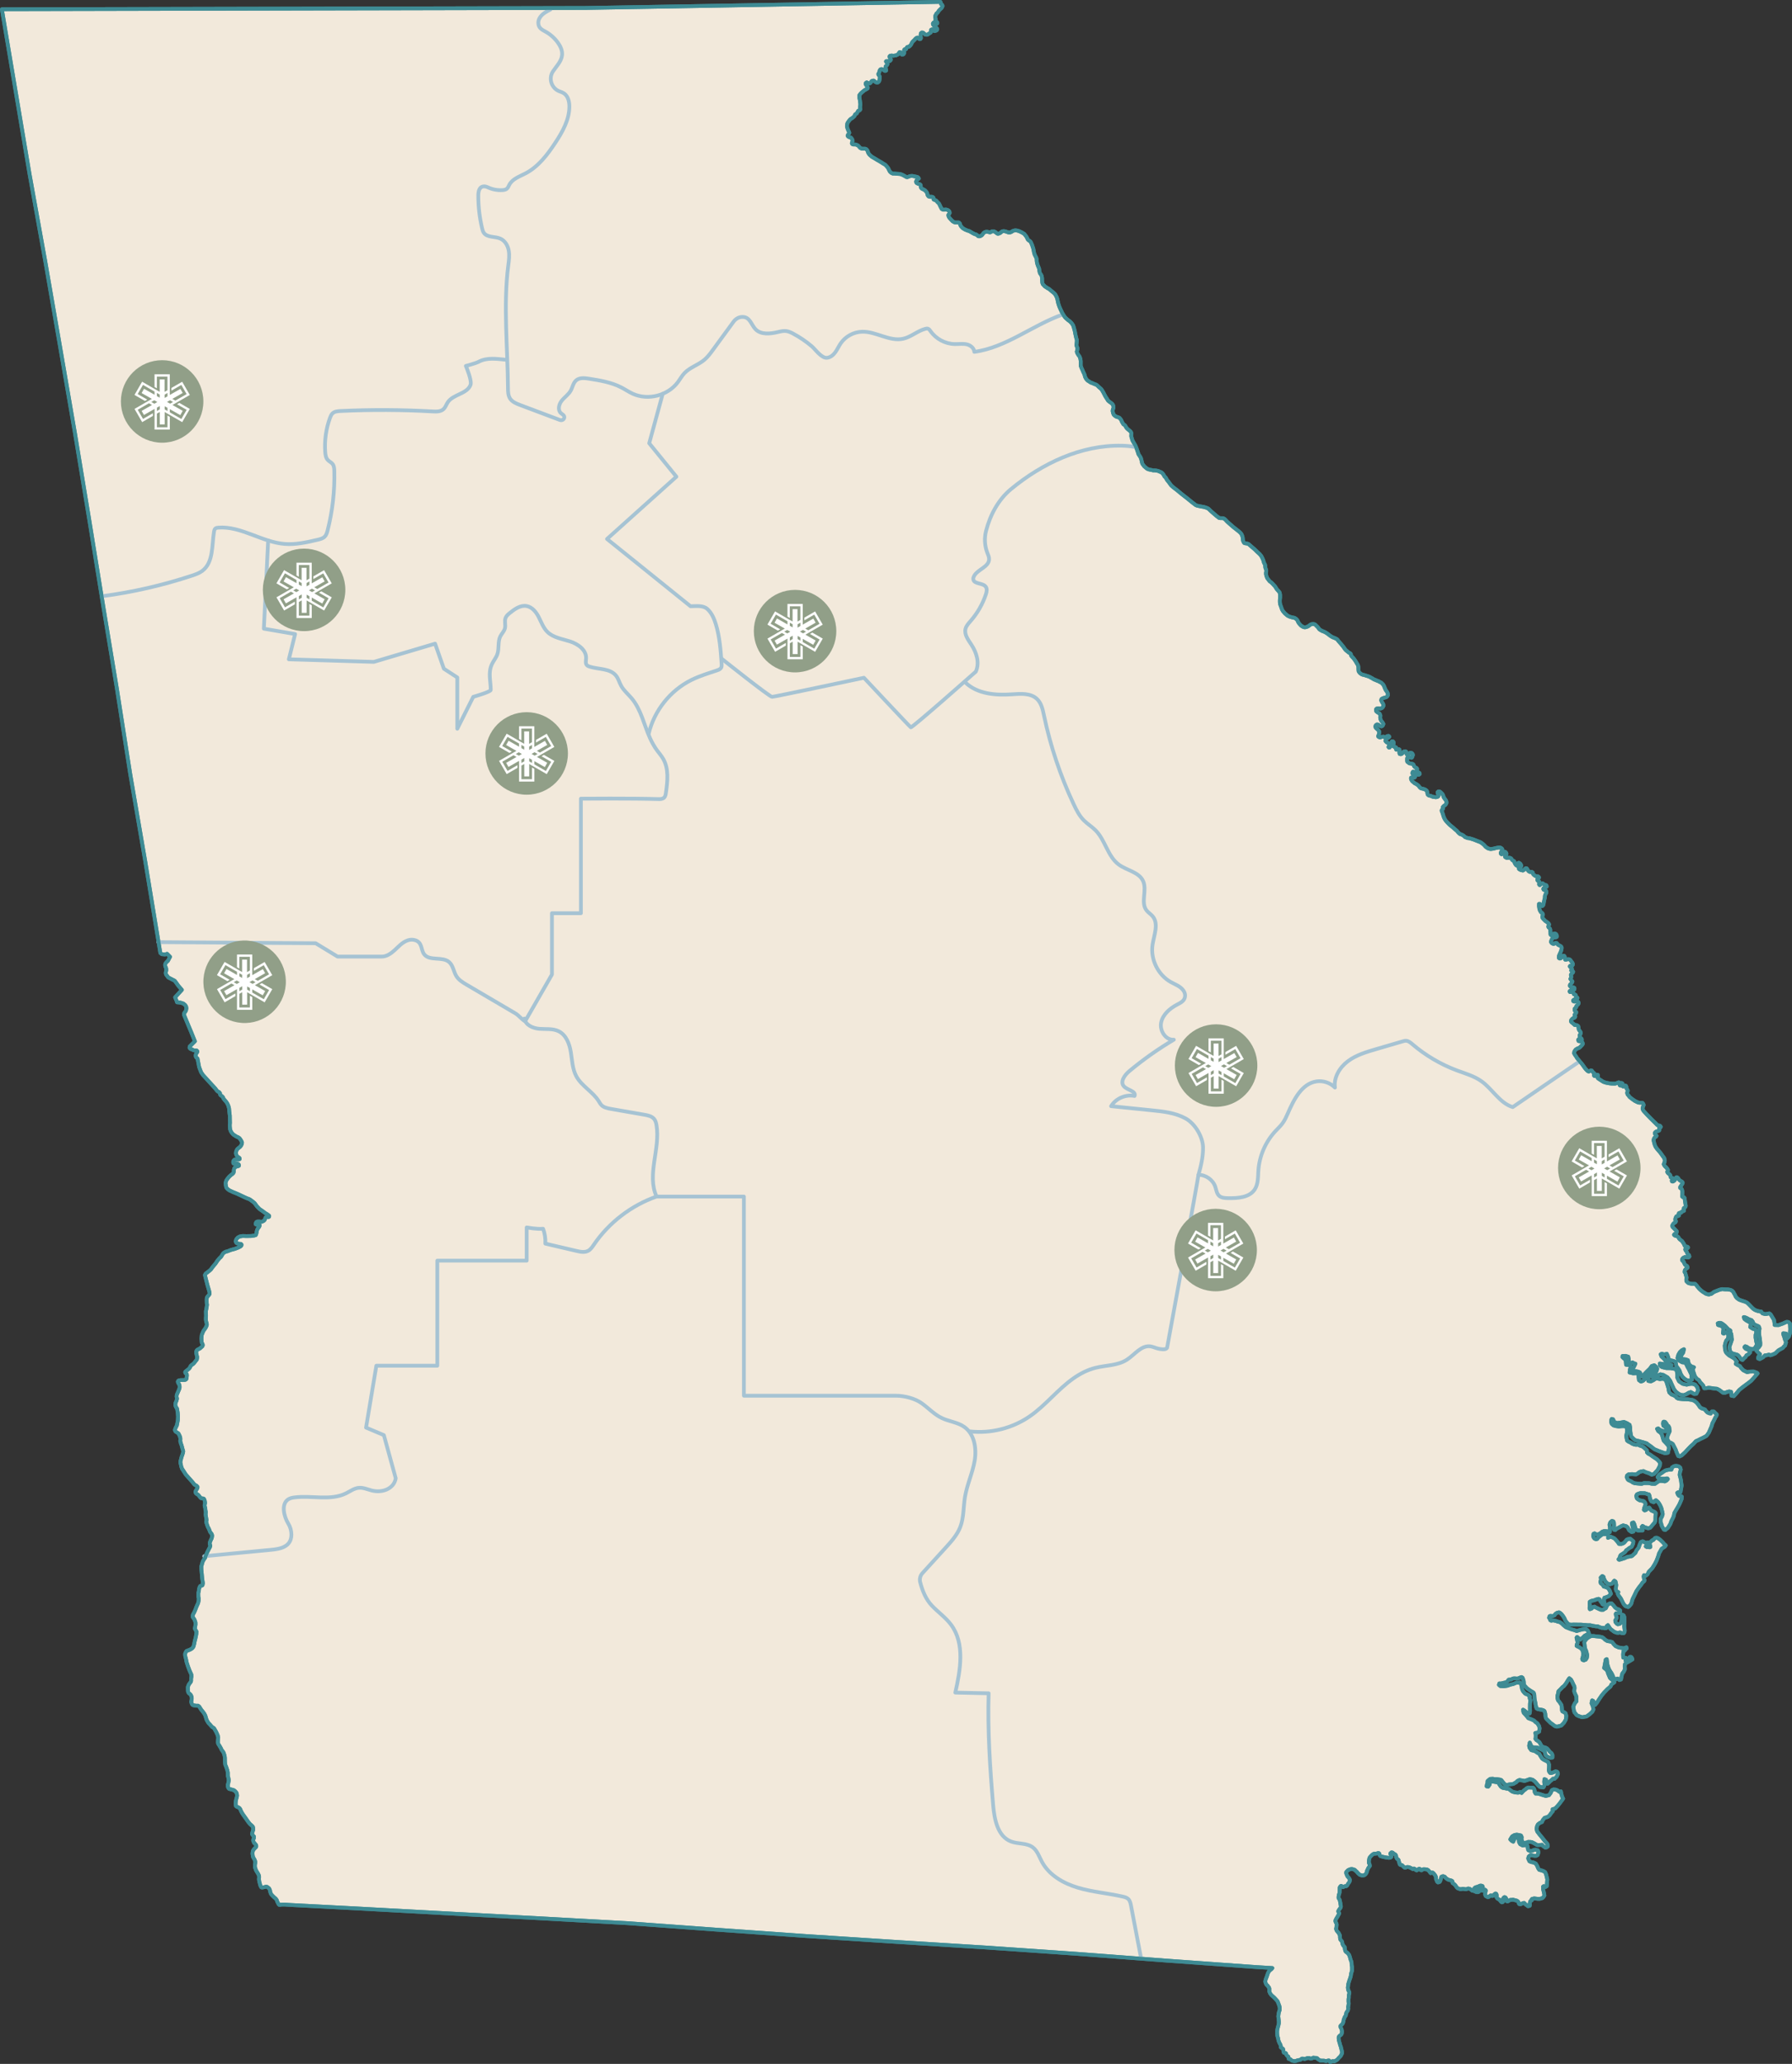 <?xml version="1.0" encoding="UTF-8"?>
<svg id="map-level-4" xmlns="http://www.w3.org/2000/svg" width="955.61" height="1100.06" version="1.1" viewBox="0 0 955.61 1100.06">
  <rect x="0" y="0" width="955.61" height="1100.06" fill="#333333" stroke="none"/>
  <g id="state">
    <path d="M839.55,900.48l.12-.65-.09-.98-.62-1.19-.63-1.42-.62-1.09-.53-.33-.32-.33-.54.75-1.1,1.82-.55.74-.66.86-.76.52-1.2,1.28-.97.95-.24,1.3-.34,1.18-.02.97.31,1.3.73.88.52.76.63.98.19,1.52.09,1.29.2.55,1.06.55.64.45.4,1.41-.24,1.94-.99,1.71-1.42,1.49-1.07.3-1.29.31-1.17-.35-.95-.77-1.27-.88-.53-.55-1.47-1.43-.53-.66-.2-1.19-.09-1.08-.4-1.41-.64-.44-.85-.23-2.13-.36-.64-.44-.3-1.08-.4-2.38-.3-1.31-.09-1.07-.08-1.41-.31-.98-.53-.44-.63-.33-1.06-.67-.75-.55-.63-.44-1.58-1.75-.09-.97-.09-1.08-.31-1.09-.31-.76-.53-.33-.64.2-.87.42-1.07.2-.43-.11-1.07-.02-.54.1-.64.32-.33.21h-.54s-.75.09-.75.09l-.54.74-.76.64-1.08.2-1.61.41-.96-.02-.23.76.74.65,1.72.14,2.03-.3,1.73-.62,1.39-.3,1.73-.73,1.07.02.75-.1.63.66.2,1.08.4,1.84.41.98.64.76.63.66.96.34.74.45.74.76-.12.76.41,1.3-.24,1.61-.02,1.08-.02,1.51.08,1.41-.23,1.29-.96-.23-.74-.44-1.06-.88-.74-.45.1.22v.76s.3.76.3.76l.84.87,1.05,1.21.32.33.1.32.85.34,1.17.45,1.17.56.74.77.95.66.94,1.42.3,1.3-.11.54-.13,1.18-1.08.63-.96.09.2.87v.65s-.02.86-.02.86l-.12.76.52.65.74.45.85.66.73,1.31.62,1.09.85.23.96.23.85.44.63.66,1.05,1.31.74.55.52.98-.02,1.41-1.18.09-.75-.23-1.06-.56-.63-.55-.2-.86-.3-1.09-.63-.55-1.06-.56-1.07-.45-1.27-.66-1.18-.02h-.85s-.96-.46-.96-.46l-.51-1.09-.42-.98-.34,1.62.2,1.08.52.76.42.55.85.23.85.23.74.33.74.56,1.06.55.52.98,1.05,1.64.95.66.95.45,1.27.67.52,1.41-.03,1.51-.13,1.4.2.87.53.66h.85s1.08-.4,1.08-.4l.86-.42.85.12.32.33.2.87-.34.75-.33.75-1.19,1.17-.75-.12-.65.64-.65.52-.43.32-.33.43-.76.74h-.53s-.1-.77-.1-.77l-.2-.64-.1-.65-.84-.34-.13,1.4.18,1.62-.33.97-.33.43-1.81-.25-.95-.88-1.15-1.42-.74-.77-1.05-.77-1.49-.35-1.4.52-.96.31-.54.21-.64-.23-1.39-.23-.53-.12-.75.31-.65.42-.43.54-.65.31-.86.53-.75.09-.85.1-.75.1-.86.31-1.07-.23-.52-.45-.74-.87-.84-1.09-.53-.23-.64-.11-1.06-.13-1.29-.02-1.06-.23-1.39.09-.86.64-.54.53-.02.86-.33,1.08-.12.86.85.12.76-1.07.13-1.08.64-.53.96.02,1.39.23,1.49.24.52.98.73,1.09.64.55.74.34.96.12.96.23,1.06.12.64.55.84.66.64.33,1.38.35,1.49.13,1.18-.41.63.55.55-.64.76-.75.75-.53.54-.53.86-.42,2.57.04.52.44.41,1.09v.76s.51.87.51.87h.96s.75.13.75.13l.53.12h-.1l1.38.45,1.91.57,1.71-.4.88-1.17.66-1.51.86-.41,1.28.13.96.44.84.66.21.11.65-.31.29,1.63.2.54.1.43.21.55.41.76-1.96,2.67-.98,1.17-1.3,1.38-1.4.41.09,1.09-.76.85-.87,1.28-.98.85-1.71.51-.98,1.17-.44,1.08-1.08.41-1.08.85-.44.85-.34,1.51.41,1.41,1.25,1.64,1.47,1.76,1.36,1.75.83.87.53.66.19,1.19-.11.22-.43.31-.75.21-1.37-1-.42-.54-.75.09-1.17.09h-.64s-.95-.56-.95-.56l-.74-.45-1.16-.56-.85-.12-1.18-.02-.64.32-1.28.2-.64-.12-.32-.33-.31-.44-.3-1.08.12-1.08-.42-.87-.84-.23-1.39-.24-1.17.2-.54.31-.76.43-.98,1.6.74.77.84.44.55-1.28.02-.76.86-.42,1.05.66.52.88.09,1.19.63,1.09,1.26.66,2.35-.28.31.76.09,1.08.31.98.95.44,1.18-.19.86-.42.96-.09,1.16.34.31.98-.45,1.5-.75.42h-.96s-1.81-.37-1.81-.37l-.64.21-.65.64-.23.97.62,1.41.85.44,1.27.24,1.27.56.73,1.2.61,1.41.53.77,1.38.35,1.16.45.63.44.52,1.3.6,2.5-.14,1.83-.13,1.84-.65.42-.42-.11-.53-.34-.43.32.08,1.41.4,1.63.3,1.62-.55.86-.54.53-1.39.41-1.17-.02-1.81-.24-1.17.3-.22.32.1.43h-.21l-.54.43-.23.75-.11.64.09.65-.11.43-.64.21h-.32l-.53-.44-.52-.34-.53-.55-.42-.43-.53.1-.75.31-.54.31h-.32l-.53-.12-.2-.43-.1-.44-.11-.21-.31-.33-.42-.33-.85-.23-1.27-.35-.64.1h-.54s-.53.09-.53.09l-.54.43-.64.31-.42-.11-.31-.65v-.65l-.2-.44-.32-.33-.42-.11-.43.32-.33.53.1.54.1.55-.11.43-.33.32-.32.1-.42-.22-.31-.44-.32-.33-.31-.44-.42-.22-.64-.33-.42-.55v-.65s.02-.54.02-.54l-.1-.54-.21-.33-.31-.11-.54.32-.22.21-.11.43-.43.21-.21.11h-.43s-.21-.23-.21-.23h-.53s-.43.31-.43.31l-.43.43-.54.2-.53-.33-.63-.33-.31-.76v-.43s.12-.76.12-.76l.23-.64v-.44l-.42-.33-.53.1-.33.22-.42.21-.43-.12-.31-.33.32-.53.33-.54.22-.54-.21-.43-.63-.22h-.53s-.75.3-.75.3l-.65.32-.53.1-.64.2-.54.43-.11.43.1.33.31.11h.32l.33-.1.32-.21.32-.11.21-.1.43.11.21.33.2.43v.33l-.22.32-.32.21-.53.1-.64-.12-1.17-.55-.42-.12h-.42l-.43-.33-.42-.33-.53-.33-.74-.23-.43.1-.42.21-.54.1-.85-.12-.85-.12-.32.11-.96.09-.64-.22-.63-.23-.42-.33-.42-.54-.42-.66-.53-.55-.42-.32-.31-.23-.32-.22v-.43s.01-.32.01-.32l-.21-.33-.42-.22-.85-.23-.43-.11-.63-.23-1.06-.77-.52-.65-.42-.12-.43-.22-.53.1-.43.21-.22.54-.12.76-.22.75-.33.64-.43.21-.53.11-.42-.34-.21-.43-.1-.43-.31-.55v-.65l-.09-.64-.32-.66-.41-.54-.42-.55-.53-.44h-.53l-.22.21-.32.1-.21-.22-.52-.76-.64-.66-.63-.33-1.06-.12h-.96s-.43.2-.43.2l-.33.32h-.32l-.31-.12-.21-.32-.32-.33-.53.1-.33.32-.64.42-.42-.11-.32-.33-.1-.21-.64-.34-.32.22-.32.1-.32-.22-.42-.22-.43-.22-.74-.34-.85-.11-.64.1-.43.21h-.53s-.32-.23-.32-.23l-.21-.22-.42-.44-.32-.32-.42-.22-.21.1-.43-.11-.21-.22-.21-.54-.1-.54-.2-.55-.1-.54-.21-.43-.42-.22-.32-.33-.32-.55-.09-.75-.1-.44-.21-.32-.43-.33-.32-.11-.31-.22-.32-.33-.42-.22h-.43s-.54.53-.54.53l.1.54.21.32.21.55v.43s-.22.21-.22.21l-.43.21-.64.1-1.7-.23-1.6-.34-.74-.23-.43-.11-.42-.44-.1-.32-.1-.55-.32-.32h-.53s-.43.2-.43.2l-.53.1h-.64l-.64.1-.75.53-.76.75-.54.64-.22.54-.11.64-.11.54v.65s-.02.54-.02.54l.32.55.1.43.1.65-.33.43-.54.75-.32.75-.33.64-.11.76-.33.64-.33.43-.64.54-.64.1h-.75s-1.06-.35-1.06-.35l-.95-.87-.63-.76-.53-.44-.52-.55-.64-.22-.74-.22h-.64s-.75.2-.75.2l-.86.42-.64.64-.33.43v.54l.41,1.08.31.66.53.54.53.76.2.55-.11.64-.22.54-.43.54-.32.43-.22.53-.22.33-.43.31h-.74l-.43.21-.54.32-.21-.11-.31-.22-.32-.33h-.32l-.32.32-.33.54v.75s-.01.86-.01.86l-.02,1.09-.21.64-.22.65-.12.97v.65s.2.32.2.32l.32.44.2.76.21.97.1.76.1.65.1.54-.11.54-.33.54-.43.53-.33.54-.21.43.1.33.21.32.1.22.11.22-.11.32-.22.43-.32.54-.33.64-.43.65-.22.43-.32.64-.11.43.2.65.21.33.21.54.1.65-.11.43v.54s-.12.65-.12.65l-.11.43.31.87.42.54.74.87.62,1.31v.86s.09.87.09.87l.21.54.42.44.21.22.21.32.1.76.1.43.21.44.31.54.32.33.31.33.1.97.1.54.21.65.21.33.42.33.42.22.53.65.42.55.41,1.19.31,1.19.51,1.31.09,1.62.2,1.08v1.19s-.01.76-.01.76l-.12.54-.21.53-.12.43-.22,1.52-.44,1.4-.22.53-.33,1.08-.33,1.08-.12,1.19-.11.75.1.65.1.65.21.44.31.54.1.54-.11.54-.22.76v.54s-.01.54-.01.54v.32s-.12.65-.12.65v1.3s.09.75.09.75v.55s-.12.53-.12.53v.44s-.22.43-.22.43v.43s.1.33.1.33v.32s-.12.65-.12.65l-.22.54-.43.53-.32.65-.11.64-.12.65-.43.54-.21.43-.44,1.18-.11.43v.44l-.22.64-.11.43-.43.54-.54.53-.32.33v.65s.1.21.1.21l.41.76.21.87.1.54-.11.65v.32s-.33.65-.33.65l-.54.43-.42.32-.33.43-.11.64.1.44v.65l.2.65.21.87.1.1.2.98.42,1.08.2.98.3,1.08.1.65v.76l-.33.54-.21.54-.33.43-.53.53-.43.43-.43.54-.43.42-.74.43-.64.32-.95-.12-.22.1-.32.11-.32.21-.42.11-.21-.33-.1-.22-.32-.32h-.32s-.42.1-.42.1l-.64.21h-.42s-.53-.12-.53-.12l-.32-.11h-.53s-.53-.01-.53-.01h-.53s-.42-.01-.42-.01l-.53-.33-.52-.33-.22-.11-.1-.11-.21-.33-.63-.22h-.64s-.85-.12-.85-.12l-.42.21-.53.21-.43.11-.32-.11-.52-.23h-.96s-.42.21-.42.21l-.43.1-.53.21-.53-.11-.53-.11h-.42s-.32.21-.32.21l-.54.42-.53.11-.63.1-.75.21-.42.21-.75.1-.84-.11-.43-.12-.42-.22-.31-.32-.42-.33-.43-.11h-.32s-.1-.33-.1-.33v-.43l-.1-.44-.42-.22-.52-.65-.21-.33-.1-.54-.32-.22h-.42l-.32-.11-.21-.33-.1-.65v-.43l-.2-.65-.43-.33-.31-.11-.42-.33v-.54l-.1-.54-.21-.54-.31-.54-.32-.66-.1-.32-.21-.44-.1-.65-.1-.54-.1-.43-.31-.98-.1-1.4v-1.19s.13-.87.13-.87l.22-.97.33-1.18.22-1.08v-.98l-.09-.97-.1-.87-.1-.86.11-.98.11-.75.22-.86.33-.87v-1.18s-.2-.87-.2-.87l-.41-1.09-.52-1.41-.95-1.08-.95-.99-.73-.65-.74-.66-.63-.87-.42-.97v-.87s.01-.65.01-.65l-.2-.65-.32-.32-.42-.65-.53-.44-.21-.33-.31-.65-.21-.76.12-.64.21-.76.44-1.08.32-.97.33-.97.32-.64.43-.65.64-.53.54-.43.43-.54-8.28-.5-48.01-3.45-48.13-3.65-47.94-3.32-47.52-2.97-48.72-3.17-47.66-3.38-47.47-3.48-48.44-2.69-46.86-2.48-48.78-2.66-36.44-1.91-2.45-.17-1.28.02h-.53s-.43.13-.43.13h-.31s-.32.01-.32.01l-.33-.31-.33-.64-.44-.86-.23-.75-.55-.75-.86-.74-.98-.95-.65-.74-.45-1.18-.13-.87-.44-.96-.65-.53-.43-.31-.64-.1-.74.23-.64.12-.53.12-.54-.09-.44-.75-.34-1.18-.12-.54-.22-.64v-.44s-.13-.43-.13-.43v-.75s.08-.76.08-.76l-.12-.86-.34-.75-.44-.75-.66-1.07-.22-.53-.23-.75-.22-.43-.02-.87v-.54s.18-.97.18-.97l-.02-.87-.33-.86-.56-.96-.33-.64-.12-.86-.12-.75.09-.87.09-.54.41-.77.52-.55.42-.44.42-.44.1-.43-.12-.54-.33-.43-.44-.53-.32-.21-.11-.32-.34-.75v-.65s.3-.65.3-.65l.09-.44v-.64s-.44-.43-.44-.43l-.22-.32-.33-.42.09-.65.2-.76.3-.87-.02-1.08-.12-.54-.22-.32-.54-.53-.76-.63-.88-1.06-1.42-2.03-1.43-2.02-.55-.85-.34-.64-.33-.65-.23-.64-.44-.64-.43-.31-.43-.21-.54-.2-.54-.42-.13-1.19.07-1.41.3-1.3.2-.65.19-.98-.13-.97-.22-.64-.66-.74-.65-.53-.97-.3-1.18-.3-.43-.1-.44-.53-.22-.64-.03-1.08.3-1.09.19-1.19-.13-1.08-.35-1.29-.03-1.84-.24-1.18-.57-1.71-.57-1.39-.13-1.3-.03-1.4-.02-.87-.12-.97-.24-.85-.34-.97-.33-.53-.66-.85-.45-.96-.88-1.5-.56-.85-.12-.64v-.76s.07-.98.07-.98l.09-.86-.23-1.08-.45-1.07-.45-.96-.67-1.17-.44-.75-.44-.31-.54-.31-.77-.85-.54-.64-.55-.53-.44-.64-.67-1.17-.34-1.07-.35-1.18-.56-1.07-.77-1.06-.88-1.06-.55-.85-.45-.75-.65-.52-.96.02-1.19-.19-.53-.1-.44-.31-.34-.75-.23-.75.2-.76.09-.76-.02-.97-.23-.65-.33-.64-.44-.42-.44-.31-.44-.64-.12-.65-.02-1.07-.02-.98.3-.86.3-.66.53-.66.51-.77.1-.43-.02-.97.19-1.19-.03-1.08-1.01-2.25-.8-2.14-.46-1.39-.34-1.08-.13-.86-.24-1.07-.23-.75-.12-.75-.02-.87.31-.76.41-.66.85-.34.64-.23.95-.45.74-.56.52-.66.4-1.41.29-1.52.39-1.52.2-.87.29-1.51.08-1.3-.56-.96-.33-.64.19-.98.19-1.19-.03-1.08-.23-.75-.34-.85-.44-.64-.44-.64-.02-.76.2-.75.41-.66.41-.87.41-.98.41-1.09.51-1.2.51-1.09.29-1.3.08-1.19-.23-.97-.02-.86-.02-1.08.3-.98.08-1.19.2-.54.1-.44.41-.65.43-.12.54-.12.21-.22.19-.98-.13-.96-.25-1.62-.14-1.72-.14-1.51-.14-1.4-.04-1.83.3-.87.3-1.2.3-.76.42-.65.21-.44.42-.44.3-.98.51-1.2.51-1.19.52-.99.51-.98.31-.55.2-.76-.22-.53-.13-.75.2-.76.21-.44.3-.76.31-.55.2-.76.09-.86-.23-.75-.88-1.17-.57-1.5-.68-1.28-.34-.96-.35-1.07-.12-.76.2-.65-.12-.75-.13-.75-.24-1.4.07-1.51-.24-1.29-.02-.76-.23-.64-.12-.54v-.54s.19-.76.19-.76v-.54s-.14-.86-.14-.86l-.23-.64-.22-.42-.54-.21h-.54s-.33-.09-.33-.09l-.44-.31-.33-.43-.66-.84-.22-.22-.44-.31-.54-.31-.34-.43-.12-.64.2-.54.42-.66.42-.66.09-.65-.22-.31-.44-.43-.44-.2-.65-.42-.89-1.17-1.88-2.11-1.77-2.01-1.22-1.92-.78-1.17-.46-1.28-.13-.86-.24-.86-.02-.97.3-1.08.3-1.2.4-1.08.31-.98.19-.98-.46-1.5-.24-.96-.24-.86-.34-.86-.12-.64-.23-.53.09-.76-.02-.97-.24-.86-.45-.96-.34-.64-.65-.42-.66-.41-.33-.32-.23-.64.2-.65.31-.76.52-.99.29-1.41.28-1.62.07-1.73-.15-2.04-.13-.76-.12-.75-.13-.75-.33-.42-.34-.64-.23-.75.08-1.08.21-.55.31-.65.09-.44.21-.65-.13-.64-.12-.54.09-.86.21-.55.3-.65.41-.98.41-.98.2-.76-.02-.86-.12-.64-.33-.54-.34-.53-.12-.64.2-.44.43-.22.86-.13.86-.02.98-.02.64-.12.43-.23.21-.33.09-.75v-.11l.09-.76v-.54s-.13-.43-.13-.43l-.44-.2-.22-.32-.12-.43.21-.33.42-.33.43-.33.53-.45.53-.44.42-.55.2-.54.42-.55.53-.44.64-.45.43-.44.52-.66.42-.55.53-.65.1-.44.08-.97-.23-.86-.24-1.07-.02-.97.31-.65.64-.45.96-.45.74-.67.64-.55.2-.54-.12-.65-.45-.74-.15-2.15.08-1.08.09-.87.61-1.52.42-.87.53-.66.62-.98.31-.66.21-.65-.02-.54-.12-.54-.23-.75-.13-.96v-.76s.07-1.29.07-1.29l-.03-1.19-.03-1.29.39-2.06.19-1.4-.12-.54-.03-1.08-.02-1.07.08-1.08.53-.77.63-.66.32-.54-.02-.65-.23-.97-.94-3.21-.95-3.75-.36-1.5.42-.77.75-.55,1.17-.89.85-.77.95-1.32,1.47-1.75.74-1.1.42-.65.42-.44.53-.66.75-.66.52-.77.42-.76.42-.55.43-.33.85-.45.98-.24,1.72-.68,2.15-.58,1.51-.57.75-.34.64-.34.54-.44.1-.33v-.32s-.34-.32-.34-.32h-.43s-.66-.08-.66-.08l-.43-.1-.66-.2-.33-.32-.23-.64.2-.87.31-.54.64-.66,1.07-.56,1.52-.25,1.95.07,2.49-.05,1.73-.25.76-.23.21-.44.2-.65.09-.76.2-.75.21-.55.42-.65.53-.66.2-.54v-.33l-.33-.31h-.65s-.44.13-.44.13l-.32-.1-.33-.21v-.43s.3-.66.3-.66l.54-.33h.54s.54-.02.54-.02l.65.09.55.1.54-.23.64-.33.43-.44.31-.66.2-.65.43-.33.32-.11h.44s.33.2.33.2l.32-.12.1-.21v-.33l-.45-.42-.77-.52-.88-.52-1.1-.84-1.98-1.36-1.33-1.38-1.23-1.7-.99-.84-.99-.73-.77-.53-1.1-.41-1.2-.51-1.76-.83-2.41-1.13-2.52-1.03-1.76-.82-1.1-.84-.56-.74-.24-1.29-.13-1.08.4-1.3.74-1.09.85-.99.96-.88.64-.45.64-.65.2-.77-.02-.64.2-.87.32-.54.53-.44.54-.12.76-.23.32-.12.1-.32-.22-.54-.66-.31-.76-.09-.76.13-.44-.1-.22-.32-.02-.76.21-.54.42-.44.87-.13h.87s.76-.03.76-.03l.32-.22v-.32s-.34-.43-.34-.43l-.77-.41-.56-.75-.35-1.07.09-.86.31-.87.31-.54.64-.56.86-.66.53-.66.42-.87.09-.86-.34-.75-.46-.74-.55-.75-.78-.52-.76-.3-1-.63-.77-.52-.78-.85-.56-.96-.35-.96-.14-1.4-.02-.97.09-1.08-.03-1.07-.03-1.51-.02-1.29-.14-1.08-.13-1.07-.14-1.72-.36-1.29-.46-1.06-.67-1.07-.56-.63-.45-.53-.56-.74-.23-.64-.67-.64-.55-.31-.22-.32-.12-.53v-.33s-.57-.63-.57-.63l-.55-.2-.55-.53-.79-1.06-6.47-7.08-1.12-1.59-1.05-2.78-.86-4.5-.67-.64-.23-.42-.12-.64.2-.76.42-.66.32-.54v-.22s-.34-.42-.34-.42l-.55-.1-.65.02-.55-.1-.55-.31-.44-.21-.44-.1-.44-.31-.23-.42.09-.65,2.78-2.76-1.85-4.59-3.92-9.39-.02-.75.21-.54.42-.44.42-.77.2-1.08-.14-.96-.45-.75-1-.84-1.54-.5-1.86-.18-.24-.74-.8-1.92,3.62-3.96-1.91-2.22-1.35-1.91-.57-.74-3.42-1.75-1.13-1.49-.24-.74.1-.76.2-.76-.02-.75-.12-.64-.35-.64-.13-.86.1-.65.42-.65.43-.44.53-.45,1.15-2.18-1.56-1.58-1.09.35-1.75-.17-.78-.63-8.05-48.91-8.04-46.73-7.05-45.13-7.41-44.78-7.48-46.17-7.5-45.39-7.74-44.95-8.05-46.44-8.43-46.73L1,4.93l311.21-.68,189.28-3.25.34.86v.32l.22.22.45.32.12.54-.23.53-.33.54-.68.64-.56.54-.33.43-.23.43-.45.54-.45.32-.22.54-.34.53-.11.54v.65l.23.42.11.43-.11.33-.23.32.45.32.34.32.34.32v.54l-.34.21-.33-.32-.45-.32-.45-.1-.45.1-.34.54.11.54.34.42.68.65.45.32.45.43.33.54-.11.42-.34.33-.56.21-.44.11-.57-.21-.33-.54-.34-.21-.56.21-.11.43v.75l-.23.43-.45.22-.44.32-.45.32-.45.22h-.56l-.56-.11-.56-.53-.34-.33-.45-.21h-.45l-.45.43-.11.65v.75l.11.64v.64s-.22.33-.22.33l-.33.1-.34-.1-.45-.54-.45-.21-.56.21-.56.43-.34.43-1.01.97-.44.54-.23.54-.33.64-.45.54-.34.32-.44.32h-.45s-.34.11-.34.11l-.34.43-.11.33-.22.43h-.67l-.23.21-.11.22v.53l.12.97-.23.43-.22.32-.34.11h-.56l-.34-.32-.22-.54-.11-.32-.45-.1-.11.1-.34.43-.11.33-.45.43-.45.21-.45.22-.78.11-.67.11-.68-.11h-.45l-.56.11-.33.32v.43l.34.43.22.43.12.54-.23.32-.33.32h-.45l-.67.11h-.79l-.11.11.11.32.23.22.33.53.12.43-.23.43-.44.43-.34.33v.64l.12.54.11.53v.54l-.45.11-.45-.11-.44-.43-.68-.32-.45-.1-.56.21-.33.43-.11.43-.11.54-.23.43-.33.64.22.54.34.32.23.54v.86l-.11.64-.11.65-.22.43-.45.43-.56.11-.45-.11-.56-.32-.45-.43-.45-.21-.56.11-.45.21-.33.54-.11.21-.34.33-.56.11-.33-.11-.68-.32-.22-.11-.23.11-.33.33v.53l.23.43.33.43.34.43.23.53-.11.43-.34.22-.56.32-.78.44-.67.53-.78.65-.56.54-.67.86v1.61l.23,1.07.12.97.11.97v.64l-.1.86v.86l.11.53-.11.33-.33.32-.56.11-.34.43-.33.65-.22.43-.34.21-.45.22-.33.54-.11.43-.34.32-.33.32-.56.43-.56.33-.44.32-.56.65-.56.75-.44.75-.11.54-.11.97.11.64.34.97.34.85.34.65.11.43-.22.53-.44.43-.23.54.23.43.34.22.67.31.56.11.45.54.34.64.11.64-.33.65-.11.53.22.43.56.22h.68s.55-.01.55-.01l1.12.43.57.53.45.54.44.43.79.32h.89s.79-.01.79-.01l.56.21.56.54.34.75.22.75.68.96,1.23,1.08,1.46.85,1.57.96,1.68.96,1.34.86,1.12.64.9.97.67.85.45.97.45.86.67.64.9.43h1s1.12.1,1.12.1l1.68.1,1.01.32.89.43.78.43.68.43.56.1.55-.21.79-.33.67-.11h.78l.56.11,1.56.32.67.21.34.32.22.43-.33.33-.34.1-.55.54-.23.65.12.53.33.32.67.32.56.11.56.32.23.32v.97l.22.43.34.43,1.12.53.67.43.67.75.34.54.22.75.11.54.56.64.56.11.34.11.44-.11.67.1.45.33.11.43v.53l.23.22.33.1.34.11.45.22.44.42.23.33.89.85.34.65.33.75.34.64.45.86.56.32.55.11.67-.11h.67l.67.22.56.32.45.53.11.76-.22.43-.45.53v.54l.23.54.22.43.67.75,1.12,1.18.89.53.56.11h1.79l.33.21.34.43.11.54.22.43.23.43.89.97,1.23.75,1.23.53,1.11.33.89.53,1.12.65.89.43.78.21.56.43.45.43.56.11.55-.11.79-.43.33-.32.45-.65.22-.32.67-.43.67-.21h.56l.55.11.34.1.45.11h.33l.45-.21.45-.33h1.11l.33.22.45.21.45.43.67.43h.44l.79-.32.44-.32.78-.64.78-.11.9.11.56.21.89.32.55.11.68-.1.55-.22.56-.43.89-.32.68-.11.89.11,1.11.33,1.56.75,1.23.75.45.65.55.64.34.65.22.43.22.53.56.54.56.32.44.43.45.97.33.76.67,2.04.33,1.82.33,1.18.56,1.08.33.64.22.76v.75l.11.86.11.54.22.75.23.64.33.75.33.86.11,1.08.11.64.34.86.44.54.33.65.11.64.11.75v.97l.11,1.29.22.64.23.33.44.43.45.53.55.33.78.54,1,.53,1.11.97,1.23.97.77.76.45.75.44.86.33.97.45,2.15.55,1.72.55,1.29.56,1.18.55,1.18.67,1.08.55.86.44.54.56.53.89.76.89.64.77.76.45.54.55.86.33.97.33,1.18.22.86.33,1.72.44,1.93.33,1.08v.75l-.11,1.18-.12.64.11.65.22.54.22.54v.64l-.11.64-.22.65.11.43.22.54.33.53.33.54.45.54.44,1.18.21,1.29v2.58l.22.54.33.86.33.65.33.86.77,1.61.33,1.29.56,1.08.44.53.44.44.89.54.78.54.77.21.67.33.78.32.66.22.55.43.56.54.44.43.67.54.55.54.55.86.55.97,1,1.94.77,1.18.66,1.08.78.64.66.44.67.54.44.54.22.53.11.65v.54s-.34.85-.34.85l-.12.76.22,1.07.33.86.67.65.66.43.66.22.67.22.44.21.56.65.44.65.33.86.33.54.44.75.55.32.44.44.33.64.44.65.56.54.66.54.77.65.34.53.21.65-.11.75v.75l.22.76.43,1.39.66,1.19.99,1.72.55,1.4.44,1.29.33.97.22.76.44.64.44.65.44.86.21.86.22.75.11.76.33.75.88,1.19.88.75.67.54.77.33.89.22.66.11.89.22h.88l.89.11,1,.22.66.33.88.33.67.54.55.75.54.97.67.65.65,1.19.88,1.08,1.33,1.83,1.21,1.08,1.87,1.41,2.32,1.94,3.19,2.49,2.54,2.06.99.76.99.76.78.32,1.1.23,1.11.22,1.32.22,1.11.33.88.33.66.43,1.21,1.19,2.87,2.49,1.43,1.09.77.11h1.33s.66.33.66.33l.55.44,1.1,1.19,3.08,2.71,3.3,2.6.77.76.44.64.32.76.22.75.1.97.1.86.44.97.33.33.55.11.77.11.78.22.66.55,1.1.97,1.53,1.3,1.21,1.19,1.54,1.41.87,1.08.55,1.08.43.97.43,1.51.44.76.21.64v.76s.1.54.1.54l.22.53.21.65v.75l-.12.65v.75s.21.97.21.97l.43,1.08.55.76.76.97.88.65.77.76,1.2,1.3.44.65.43.75.55.65.44.44.33.43.33.43.1.65.1.54v1.5s-.13,1.29-.13,1.29v1.18s.2,1.19.2,1.19l.33.86.64,1.83.44.76,1.09,1.3,1.42,1.19.88.44.99.33.88.22.77.12.66.33.55.43.55.65.32.76.44.75.76.87.44.44.66.43.65.33.67.11.66-.1.88-.32.67-.42.67-.53.66-.32,1-.09.55.11.44.22.76.76.55.54.43.54.44.65.66.43.77.44.88.33.76.33.88.55.77.54.98.77.66.43.77.44.88.33.98.44.66.44.44.65.76.87.76.86,1.31,1.63.65.97.54.65.66.55,1.1.87.54.22.44.54v.43s.21.44.21.44l.44.54.43.43.55.65.54.76.43.65.43.76.65,1.08.22.65.1.64v.97s.09,1.08.09,1.08l.43.65.55.54.65.44.55.22.99.22.99.34.77.22.88.33.76.44.66.33.66.44.65.33.66.22.66.33.66.22.77.44.76.33.55.54.54.55.43.76.54,1.4.43.86.65.87.32.65.1.65v.53l-.34.54-.44.42-.67.21-.77.21-.55.21-.56.31-.11.22-.12.54.22.53.43.76.43.65.11.54v.54s-.35.64-.35.64l-.44.43-.45.21-.55.1-.55-.12h-.66l-.55.1-.33.32-.12.53.21.65.55.44.55.33.54.32.33.55.21.64-.12.86.1.86.43.98.54.65.43.65.22.43-.23.64-.33.43-.45.21-.55-.11-.65-.33-.44-.44-.43-.11h-.45s-.55.42-.55.42l-.23.64.21.65.55.54.65.55.65.87v.64l-.12.86-.23.54-.23.53.22.33.44.22.44.11.88-.31.99-.1.33.22.32.22.34-.21.44-.22.44-.31.77-.1.33.32v.22l-.56.42-.44.32-.55.43-.34.53-.12.43.33.43.54.44.55.22.33.33.32.32v.54l-.23.43-.22.53.32.33.33-.11.34-.53.22-.43v-.64s.13-.86.13-.86l.45-.75h.55s.33.33.33.33l.1.54-.12.65-.11.53.1.54.44.33.54.11.44.23.11.32-.23.53.22.33.44-.1.55-.21.55.11.22.22v.54s-.13.64-.13.64v.54s.21.54.21.54l.55.11.55-.21.33-.32.45-.64.44-.31.67-.1.43.22.11.54v.43s.21.43.21.43l.43.22.33-.1.34-.32.55-.53.44-.11.66.23.43.54.11.54-.23.32-.11.53-.12.33-.11.1-.22.11-.44-.11-.44-.12-.43-.11h-.44s-.22-.01-.22-.01l-.23.32-.11.43v.54s-.02.54-.02.54l.11.64.43.33.76.55.88.12.66.11.54.33.22.65.32.54.43.33.44.22.33.22.21.32v.43l-.12.43-.11.43.32.33.44.22.44.22.32.22.11.54-.22.21-.34.21h-.43l-.55-.23-.44-.32-.32-.44-.33-.43-.54-.23h-.44l-.23.43-.11.32.21.43.33.44.43.43.33.22.1.32v.33l-.33.21h-.44s-.44-.12-.44-.12h-.44l-.44.2v.76s.31.54.31.54l.33.54.54.44.76.65,1.09.55.98.77.65.87.65.54,1.1.23.76.23.66.33.54.43.32.65v.54s.2.86.2.86l.33.33.33.22.54.12.55.11.98.44,1.65.24.88-.21.44-.31.12-.43-.32-.76-.21-.65v-.32l.44-.43h.55s.55.34.55.34l.54.54.54.55.32.65.22.65.1.43.54.76.32.43.33.44.21.54.1.65-.12.43-.22.42-.34.43-.33.21-.33.21-.45.43-.22.31.1.55v.32l-.11.21-.34.21-.22.32v.43s.21.43.21.43l.42,1.19.42,1.41.53,1.19.65.97.87.98,1.3,1.31,1.51,1.2,1.09.99,1.08.87.65.77.54.54.54.44.44.11.55.22.76.44.54.44.43.44.44.11.76.33,1.1.13,2.18.67,1.96.78,1.75.67,1.09.77.86.76.76.88.76.54.54.33.77.23.65.12.66-.1.77-.1,1.1-.3,1.65-.31.88.02.65.33.43.44v.53s-.23.43-.23.43l-.23.43-.33.53v.43s.2.33.2.33l.33.11.33-.21.45-.32.33-.64.34-.21.43.12.33.32.21.33.11.43-.12.32-.11.43-.45.32-.11.32.1.32.44.23.32.21h.55s.55-.09.55-.09h.44s.43.12.43.12l.44.23.21.32.22.33.43.43.44.23.21.11.22.32.1.54.32.65.32.44.43.44.44.11.33-.1.11-.22-.1-.32v-.43l.12-.43.33-.1.54.33.33.32.42.87-.11.32-.12.32-.33.22-.44.2-.33.21.1.54.54.34.44.21,1.09.24.55-.32.33-.32.56-.53h.55s.32.34.32.34l.21.54.54.66.54.33.33.11.44-.1h.33l.54.34.1.43.11.43.43.44.76.55.76.22h.66s.43.34.43.34l.11.33-.12.21-.33.21-.33.21-.12.43.1.43.22.22.65.33.11.33v.43s-.13.43-.13.43v.43l.32.33.33-.21.23-.43.44-.21.55-.1.32.22.43.33.33.22.44.11.43.12.22.43v.33s-.45.31-.45.31l-.55.21-.55.2-.23.32v.33s.21.32.21.32l.43.12.66.22.32.55v.64s-.24.43-.24.43l-.34.64-.23.75v.86s-.25.96-.25.96l-.35,1.72-.12.86-.23.54-.34.31-.44.1-.32-.32-.21-.33-.32-.54h-.33s-.22-.01-.22-.01v.53s-.02.65-.02.65l.2,1.4.31.98.53.87.65.44.32.43.11.43-.23.54-.12.54.1.64.43.55.43.43.65.66.97.66.54.44.32.33.21.54-.11.21-.22.32-.12.43.1.43.33.22.21.33.32.33.1.54v.75s.09.65.09.65v.65s.09.53.09.53l.33.23.21.21h.33s.22-.2.22-.2l.34-.43.11-.32.44-.1h.44s.43.23.43.23l.32.43.1.44v.64s-.34.21-.34.21l-.55.1h-.54s-.44.09-.44.09l-.34.32-.44.64-.34.86-.12.43.32.54.43.33.54.22.55-.1.34-.32.54-.09.44.11.32.54.32.33.65.33.43.23.44.22.32.44.1.43-.12.86-.12.53-.34.86-.34.75-.34.75-.23.64v.64s-.02.33-.02.33l.22.22.32.11.44-.1.34-.54.33-.53.56-.31h.54s.33.33.33.33l.1.54v.54s.19.65.19.65h.44s.55-.09.55-.09l.55-.21.66.12.54.33.42.66.54.65.32.55.1.53-.12.33-.22.31-.44.11-.33-.12-.33.11-.22.31.21.33.43.33.43.44.1.43-.33.32-.11.32.32.22.54.22.22.22-.12.43-.55.53-.22.21-.34.43v.43s.2.43.2.43v.43l-.12.43-.22.32-.12.21.22.33.32.44.53.54v.22l-.22.43-.23.31-.33.32-.45.43-.11.42v.33s.31.33.31.33l.44.22.32.11h.66s.65.35.65.35l.1.43-.12.43-.54.1-.55.1-.77.2-.44.31-.23.32.22.33h.54s.55.02.55.02l.43.11.33.33.1.43.21.33.43.11.44.23.1.32v.43s.32.33.32.33l.32.22.21.22v.21l-.44.21-.55.1-.55.31-.55.32-.22.32.1.32.43.23h.33l.55-.1h.44s.43.02.43.02l.44.22.21.43v.43s-.24.43-.24.43l-.33.32-.44.42-.23.32v.32l-.12.32-.33.32-.33.21-.12.54.1.65.43.43.32.22v.44s-.34.53-.34.53l-.45.42-.11.21.1.33.32.43-.11.43-.55.43-.66.2-.44.42-.45.53-.12.65.32.54.21.11.54.44.65.55.32.33h.43s.33.01.33.01l.44.12.64.44.21.86v.65s.3.65.3.65l.43.55.32.43.1.54-.12.54-.44.53v.54s.19.65.19.65l.43.44.43.43.1.44-.22.1-.43-.11-.32-.33h-.66s-.33.41-.33.41l.21.65.65.12.65.12.54.22.32.44.1.65-.34.53-.44.42-.45.53-.77.64-.88.31-.88.52-.56.74-.22.43-.12.86.31.54.32.55.43.54.42.76.54.66,1.06,1.31.86.98.74.98.54.77.53.76.53.65.75.77.43.33.43.12.34-.21.44-.21.32-.21.44.11.32.44.32.44.32.32.32.23-.12.75v.43s.31.33.31.33h.33l.44-.53.45-.21.54.12.1.43-.12.65-.12.32.21.43.33.22.86.56,1.72,1.1,1.41.46,1.85.35,1.19.13,1.74.03.99-.3.44-.21.55-.21.32.12.1.54v.64s.2.33.2.33l.33.12.11-.43.12-.65.34-.32.43.23.21.43v.65s-.02.21-.02.21l.11.33h.32l.33-.21.55-.31.43.22.21.55v.54s.09.32.09.32l.22.33.32.43.1.44-.23.64-.12.43.1.43.21.54.43.44.53.76,1.07.89,1.72,1.21,1.08.56.75.33.55.12.76.02h.54s.54.13.54.13l.43.65.1.43-.23.64-.23.54-.12.64.1.43.21.55.42.54,1.5,1.65,2.24,2.3,2.56,2.53.85.87.54.23h.55s.43.23.43.23l.31.44-.11.32-.33.21-.33.1-.12.54.1.43v.32l-.23.22-.43.1-.55.2-.44.1-.55.42-.22.43.1.32.21.44.43.33.21.32-.23.43-.33.21-.55.42-.34.64-.12.75.2.87.3,1.19.52,1.3.85,1.2,1.7,1.97,1.48,2.08.64.87.2.76.1.43-.13.86-.23.64-.22.54.31.65.53.66.43.33.74.98.21.33v.43s-.12.43-.12.43l-.23.21.11.33.31.43.43.33.32.23.32.33.21.43v.54s.2.43.2.43l.32.12.44.12.21.43-.12.32-.22.32-.12.43.1.32.44.12.43-.21.44-.31.34-.43.23-.64.23-.53.43-.21.44.23.42.43.21.44.53.55.64.44.65.34.32.54-.23.64-.34.43-.34.53-.44.64v.54s.31.22.31.22l.32.11.21.33.21.54.09.76-.02,1.29v.54s-.13.43-.13.43l.1.43.32.22h.22s.43.12.43.12l.32.44v.43s.08.54.08.54l.1.76.29,1.73.1.65-.12.42-.23.32-.33.21-.32.21-.12.54.21.43v.44s-.34.2-.34.2l-.44.1-.44.21-.22.32-.11.21-.55.1h-.32s-.33.2-.33.2l-.12.32.21.44v.43s-.45.31-.45.31h-.54s-.44.2-.44.2l-.34.64-.23.64v.76s.31.43.31.43v.22s-.23.43-.23.43l-.55.31-.44.31-.45.64-.22.43v.32s.09.43.09.43l.42.44.32.33.75.77.74.77v.43s-.12.43-.12.43l-.23.32-.54.2-.22.11-.34.42.32.33.43.23.43.11.54.12.43.33.32.33.21.54.42.44.43.34.43.33.42.33.32.54.53.77.31.65.1.33.32.43.32.12h.43s.43.12.43.12l.32.23v.32l-.22.21-.77.2-.44.31v.33l.31.54.43.44.2.55.1.32.32.54.32.23.32.22.2.76-.11.21-.44.32-.54-.02-.54-.11-.76-.13-.87.42-.45.42-.22.64.1.33.32.33.42.22.1.43.21.44.21.43.31.55.32.22.33.12.32.22.21.33.1.43-.12.32-.43.21-.45.42-.44.53-.12.64v.43s.41.55.41.55l.2.87.21.65.2.76-.12.75-.02.75.1.54.42.44.54.45.64.22.54.12.54.12h.54s.76.03.76.03h.65s.42.45.42.45l.43.44.31.54.43.44.52.66,1.07.99.85.67.96.56.43.33.75.34.54.11.64.13.66-.21.54-.09.77-.53.66-.52,1.31-.52,1.53-.61,1.53-.4,1.29.13,1.84.04,1.4.25.86.45.64.66.41.87.42.65.41.98.64.77,1.28.89,1.29.46,1.82.58.97.45.95.88.85.88,1.06,1.1.74.66.75.45.54.23,1.07.35,1.3.24h.32s.1.22.1.22l.64.77,1.39.36.76-.09,1.42-.3.74.56.73,1.2,1.05,1.75.28,1.73.09.97,2.05.05,1.42-.51.87-.3,1.1-.52.98-.41.97.13.74.78.15,3.02-.16,2.26-.58,1.71-.89.95-.41-.98-.18-1.62-1.51-.14.09.75.41,1.09.4,1.41.62,1.53-.35,1.07-.13.64-.65.52-.56.75-1.32.72-1.09.62-1.66,1.59-1.64.71-.98.3-.74-.34-1.64.4h-.54s-.99,1.04-.99,1.04l-1.75.94-.86-.34.02-.65.56-.96.44-.64-.95-.88-.32-.33-.42-.44-.32-.33.56-.96.56-.53.44-.53.56-.85.03-1.18-.09-.87-.09-1.08-.29-1.62-.17-1.84.14-1.61.12-.64-.41-1.09-.85-.45-.97-.35-.96-.66-.51-1.2-.64-.77-1.18-.35-1.39-.78-1.18-.46h-.32s.3.97.3.97l.96.78,1.6.89.96.67-.24,1.18-.13.86,1.39.89,1.29.25.42.76.08,1.3-.35.85-.03,1.51.39,2.27.4,1.41-.56.96-.68,1.06-1.09.52-1.4-.35-1.07-.35-.53-.55-.97-.34-.44.52.63.77,2.47,1.13-.02.87-.89.95-1.09.62-.45.85-.77.63-.89.96-.75-.34-1.05-1.53-.63-.67-.64-.33-.97-.24-.86-.23-.86-.34-.63-.56-.31-.86-.29-1.63.23-.86.46-1.28.69-2.03-.19-.87-.08-1.3-.1-.75-.52-.88.02-.97-.42-.33-.43-.12-.96-.99-1.16-1.21-1.49-1.11-.75-.33-.87-.02-.65.31.1.22.09.64,1.19.35,1.18.46.52,1.09-.27,2.47.43.23.99-.85h.1s.43.55.43.55l.85.56.09,1.08-.25,1.4-.89.95-.45,1.18-.36,1.5.17,2.26.41,1.2.52.66,1.17,1.1,1.39.78,1.49.9,1.27,1.64-.57,1.18,1.07.67,1.17.56.63.98,1.16,1.21,2.04,1.02,1.41-.3,2.05-.06,1.82.69.32.33-1.89,2.22-1.54,1.69-1.32,1.05-1.43,1.05-1.98,1.47-1.65,1.37-1.32,1.58-1.55,1.7-1.29-.24-.08-1.3-.1-.76-.96-.23-.87.19-1.31.52-1.18-.03-1.92-1.44-1.28-.67-1.62-.15-1.61-.25-1.19-.13-1.08.2-1.3.08-.51-1.41-.74-.88-.95-.99-.63-1.09-1.06-.67-1.06-1.31-.51-1.52-.51-1.52-.08-.98.55-.85-1.18-.34-.85-.67-.53-.44-.41-1.3-.2-.98-1.18-.45-1.29-.13-1.18-.35-.09-1.3.34-.53.89-1.38.36-1.72-1.2.62-.99.95-.79,1.39-.46,1.72.94,1.41,1.6.9,1.52.14.63.87.72,1.53.53.87.72,1.52.73,1.53.08,1.4.3,1.3-.88.52-1.51-.03-.96-.45-.75-.55-1.06-.99-.84-1.42-.3-.76-.31-.98-.84-1.31-.74-.88-.31-.86-.09-.76-.19-.98-1.08-.45-1.5-.35-.76-.02-.51-1.3-.21-.76-.62-1.41-.98.3h-.75s-.86-.35-.86-.35l-.66.31.41,1.19.75.66.85.88.84,1.1.84.98,1.07.56.97.35-.43.2-1.41.08-1.83-.68-1.5-.24-1.08-.13.09.97.85.77,1.07.35,1.51.35,2.26.04,2.81.49.51,1.09.29,1.83-.03,1.62.93,1.96,1.92,1.33,2.15.48,1.63-.4,1.41-.08,1.39.35,1.17,1.32.5,1.73-.9,1.92-1.19.09-1.82-1.01-1.19.41-.99.63-1.52.61-1.62-.14-1.28-.67-1.28-.99-1.05-1.32-1.35-2.94-.72-1.63-1.37-1.75-2.25-1.33-1.61-.36-1.74.83-1.42.62-.76.42-.21-.44.44-.53,1-1.38.78-1.5.24-.96-.74-1.2-.85-.67-.32.11-.98.3-1,1.38-1.65,1.59-.11.11-1.43,1.48-1.1,1.06-.54-.12-.1-.65-.09-.76-.31-.65-.86-.45-1.18-.23-1.3-.13-.64-.45.68-1.6.45-.86.45-.96-.86-.23-.64-.44-.87.31-1.07-.46-.09-1.51-.29-1.41-1.51-.45-1.51.08-.12.54.64.65,1.06.78.19,1.51.09,1.19.97.12.75.12.54.34.09.86-.35,1.29-.13,1.4,1.93.46,1.52-.08,1.29.24.07,1.84.19,1.62,1.07.77,1.08-.41,1.1-1.06,1-1.27,1-1.81,1.22-1.49,1.21-.84.74.66-.23.75-.67,1.17-1.1.85-1.2.84-.24,1.28-.02.97,1.4.25,1.31-.63,1.53-1.05,1.94.47,1.29-.19,1.51.25.73,1.41.71,2.28.41,1.3.09.97.3,1.09,1.17,1.1.96.34,1.18.67.32.33.31.44.54.23.32.22,1.18.13,1.51.13h.11s2.16.05,2.16.05l2.58.38,1.18.56.42.33.53.44.32.33.32.44.31.22.21.44.21.33.21.22.21.43.85.67,1.07.34.86.34.52.77.74.77.96.45.86.12.57-1.07,1.08.03.84.88.64.55-.02.65-.67,1.06-.78,1.6-.79,1.5-.46,1.61-.69,1.6-.79,1.82-1.22,1.7-1.53.83-1.95.93-.77.42-1.41.62-1.22,1.37-1.53,1.37-1.43,1.49-1.66,1.8-1.75,1.58-1.09.52-.75-.23-.93-2.18-.41-1.19-.72-1.42-.84-1.63-.74-.45-.21-.11-1.07-.45-.63-1.09-.42-.55.24-1.29.34-.96.56-1.18.34-.86-.19-.97-.09-.87-.42-.76-.54-.22-.2-.44-.21-.43-.74-.99-.42-.22h-.33s-.11-.01-.11-.01l-.22.21-.12.86.19,1.08.75.45.53.66.52,1.19-.56.64-1.07-.02-1.08-.35-1.07-.45-.74-.66-.65.2.62,1.2,1.39,1,.62,1.09.51,1.84.41,1.2,1.26,1.31,1.27,1.43.3,1.19-.35,1.29-.24,1.18-1.51.3-3.21-1.14-2.46-1.02-2.13-1.66-1.28-.88-.42-.34-.21-.22-1.07-.34-1.07-.34-.97-.24-1.07-.34-1.18-.24-1.08-.34-1.06-.99-.84-.88-.2-.87-.29-1.83-.08-2.05-.29-1.41-1.39-.89-1.6-.68-1.74.3-2.05.28-1.5-.67-.52-1.3-.75-.23-.22.42-.13,1.08.31,1.09.95.87,1.18.35,1.62.24,1.83-.18,1.62.03.85.77.19,1.3-.13,1.4-.35,1.61.19,1.3.3,1.3.96.66.64.23,1.17.77,1.18.46.86.12,1.08-.09.75.45,1.39.46.85.55,1.17,1.1.52.55v.97s.62.66.62.66l1.07.56,1.38,1,1.17.77,1.17.78,1.06,1.1.53.76-.14,1.51-.68,1.39-.55.96-.99,1.06-.88.96-1.19.4-1.71-.89h-.22s-1.6-.57-1.6-.57l-.86-.45-1.29.19-.87.31-1.09.84-.76.42-2.05-.15-1.83.08-.87.63-.12.43-.12.43.32.65.1.43.53.55,1.49.68.96.66.96.34,1.29.13,1.61.14.87.02,1.08-.41,1.83.03h.54s.32.02.32.02l1.5.35,1.72.03.12-.1.76-.53,1.09-.73.76-.2,1.07.02,1.4.24.87-.42.77-.84-.32-.34h-.43l-.97.2-1.72-.04-1.51-.13-.52-.77.88-1.28.44-.31.22-.11,1.64-1.15.98-.63,1.62-.4,1.62-.08.23-1.07,1.1-.74,1.08-.19,1.39.24.85.67.31,1.08-.47,1.61-.13,1.29.4,1.52.3,1.3.18,1.51.19,1.3-.24,1.4-.24,1.29-.12.75-1.19.09-.54.31.3.87.64.77h.86s.63.46.63.46l-.13,1.29-.57,1.39-.67,1.5-.78,1.38-.78,1.29-1,1.7-.47,2.04-.56,1.18-.67,1.28-.46,1.39-1.33,2.14-1.42,1.16-.75-.24-1.15-1.96-.19-.97-.41-1.09.03-1.73.67-1.06.45-1.4-.19-1.08-.3-1.19-.2-.87-.41-.98-.42-.87-.62-.98-.42-.55-.64-.55-.42-.33-.44.21-.33.53-.44.31-.53-.22-.64-.23-.53-.87-.3-.98-.19-1.08-.31-.76h-.22s-.96-.35-.96-.35l-1.07-.34-.97-.02-1.4-.03-1.08.31-.76.42-.34.74.3,1.3.63.56.96.55,1.29.24.86.23.53.55.41.98-.35,1.18-.34.75-.23,1.08.42.33.76-.21.66-.63.55-.53.21-.1h.22l.32.33.52.87.53.44.85.35.75.33.53.55-.14,1.62-.03,1.29v1.08s-.36,1.07-.36,1.07l-1.1,1.28-.88,1.06-.55.53-.97.2-1.18-.35-.85-.23-.53-.44-.43-.23-.33.43-.11.1.51,1.85-2.48.06-1.07-.45-.51-1.52-.3-1.19-.51-1.09-.76.2-.11.32.09.54.3,1.2.2.97.19,1.62-.98.2-1.27-.89-.31-.65-.42-.87-.74-.66-1.71-.46-.97.41-1.09.63-1.41.73-.77.74-.53-.12-.21-.54v-.65s.14-.97.14-.97l-.08-1.62-.31-.76-.75-.23-.88.74-.45,1.29.3,1.62-.15,2.38-1.07-.46-.97-.12-1.07-.02-.87.31-.76.63-.98.63-.87.2h-.53l-.96-.56-.54.2-.12.43-.12.76.31.87.42.54.85.34.65-.2.55-.75.77-.63.76-.64.76-.41.65-.1h.97s.75.25.75.25l.63.44.21.43-.34.86.87-.42.54-.2,1.82.78.63.56,1.16,1.31.32.44.31.44.21.32,1.18.02h.11s.87-.3.87-.3l.65-.42.55-.64.55-.64.11-.21.65-.31.32-.1h.11l.86-.2,1.7,1.43-.13,1.19-.78,1.71-1.2.62-1.09.85-.65.42-.34.64-.65.63-.98.63-.98.63-.33.65-.12.75-.66.85.21.22h.43s2.59-.81,2.59-.81l1.3-.62,2.59-.5,1.86-1.69.56-1.28,1.21-1.6.46-1.39.67-1.5.98-.41.53.22.42.33.86.23,1.19-.19-.34.64-.99,1.49.53.34h.75s.64.13.64.13h.22s.32-.2.32-.2v-.44s-.3-.76-.3-.76l-.09-.75.45-.75,1.09-.95h.32l1.1-1.16.86-.09.96.45.85.66,1.37,1.32.73.88.85.77-.55.75-.87.52-.76.52-.67,1.18-.78,1.39-.23.96-.91,2.47-.56,1.17-.56,1.07-1.33,2.14-1.86,1.9-.22.54-.45.85-.98.74-.85-.34-.23.64.19,1.19.31.87-.23.54-.87.74-.77,1.17-1.1,1.38-1.33,1.92-1.22,2.57-.9,1.82-.69,2.47-.98,1.16-.65.53-.96-.34-.43-.11-.53-.55-.52-.66-.52-.98-.62-1.31-.42-.76-1.15-1.53-.42-.87.34-.86-.64-.12-.42-.55-.31-.87.13-1.29.13-.97-.4-1.84-.64-.44-.22.21-.1.11-.56.85-.33.42-1.29.31-1.28-.46-1.06-1.1-.82-1.74-.1-.65-.64-.44-.87.85.19.97-.34,1.18v.11l.2.76.85.66.42.55.31.54h.11s.75.24.75.24l.96.34.74.55.73,1.31.51,1.41-1.1,1.27-1.62.62-.75.21-.24,1.29.29,1.95-.55.52-.53-.33-.31-.65-.73-.88-.42-.98-.63-.33-.65.2-.54.1-.22.11-.75.31-1.73.4-.76.42-.12.86.09.97-.13,1.62.2.54.87-.31.32-.32.44-.53.86-.2.64.44.53.23,1.17.56,1.07.45,1.18.02.44-.32.32-.21.65-.31.56-1.18.55-.85.97-.52.97-.09.95.99.94,1.2.96.77.85.23.85.56.1.65-.55.74-1.62.19-.22.32.1.76.41,1.08-.23.76-.55.85.09.86.73.88.54.33.96-.19.66-.53.45-1.51.04-1.83.23-1.07.75.33.41.98.06,2.27-.15,2.7.19,1.4.09.97-.12.65-.33.53-.76.1-.53-.12-.64-.33h-.32s-.43.2-.43.2h-.43s-.64-.02-.64-.02l-.64-.23-.64-.23-.64-.44-.84-.66-.32-.22-.53-.55-.94-1.42-.21-.33-.65.53-.24,1.07h-.1l-.65.1-.53-.23-1.07-.02-1.18-.34-.95-.45h-.86s-1.72-.26-1.72-.26l-1.49-.35-1.39-.02-1.72-.14-1.61-.14-2.25-.03-1.82-.03-1.5.08-1.29-.24-.63-.66-.63-.76-.53-.77-.3-.86-.74-1.2-.84-1.1-.74-.66-.64-.33-.96.2-.98.63-.44.75-1.3.52-.64-.23-.64.1-.22.43-.12.54.21.21.11.11.1.33.1.43.32.33.42.12.76-.21,1.71.35.85.34,1.07.24,1.17.77.74.77,1.16.99.53.33.64.23,1.71.67,1.17.35.86.23,1.06.45,1.62-.52,1.18-.3,1.08-.2,1.18.02.95.78.62,1.63-1.08.41-1.19.62-1.2,1.17-1.2.95-1.69-1.43-.33.43.3,1.3.3,1.4-.44.86-.12.65v.11l.53.33.95.45.96.66.84,1.09.19,1.3-.03,1.62-.45,1.5.2.55.75.23.65-.32h.21s.66-.95.66-.95l.24-1.4-.3-1.3-.3-1.09-.31-.65-.31-.76-.38-3.25.44-.74.66-.86.87-.74,1.09-.63.54-.2.32-.1,1.18.02.75.12,1.28.13,1.18.12,1.18.24.84.56.74.76,1.27.78.97.13,1.49.35.84,1.09,1.05,1.1,1.81.79,1.18.13,1.28.24,1.51-.52.1.65-.66.53-.22.43-.76.42-.24,1.61.08,1.84,1.39.13-.14,1.62.97-.52.55-.42.44-.86.33-.32h.64s.42.45.42.45l.31.87-2.28,1.37-.43.2-.65.42-.66.64-.12,1.08.08,1.18v.55l-.23.42-.44.86-.55.63-.22.43-.35,1.62-.24,1.29-.86.31-.53-.55-.53-.23-.21.1-.54.32-.85-.34-.53-.66-.51-1.3-.52-.98-.73-1.09-.73-1.31-.71-2.18-.38-2.92-.54.32-.12.64-.71,3.77,1.06.77.74.99.3,1.19,1.03,2.4,1.26,1.1,1.05,1.2-1.52,1.06-.55,1.17-1.63,1.38-1.75,1.8-1.31,1.6-1.32,1.92-1.21,1.92-.98,1.17-.63-.87v.11l-.3-1.31-.64-.33-.34,1.5.72,1.64.29,1.73-.56,1.18-1.52,1.38-1.62,1.16-.75.09-1.51.3-.74-.23-.96-.34-.64-.23-.74-.44-.52-.77-.53-.54-.2-.66-.2-.97-.19-1.52.34-.85.55-1.07.76-.86-.06-2.59-.21-.54-.41-.76-.51-1.31v-.64s.12-.43.12-.43Z" fill="#f2e9db" stroke="#3e8b94" stroke-linecap="round" stroke-linejoin="round" stroke-width="2"/>
    <path d="M293.52,5.09c-2.26,1.15-4.62,2.36-5.86,4.69-.39.72-.6,1.54-.6,2.35,0,2.91,2.14,3.77,3.99,4.82,2.53,1.43,4.75,3.42,6.45,5.78,1.37,1.91,2.44,4.2,2.24,6.54-.27,3.35-2.93,5.92-4.81,8.7-2.65,3.91-.77,9.36,3.72,10.83.74.24,1.45.52,2.09.95,2.19,1.49,2.89,4.41,2.88,7.06-.02,7.04-3.68,13.51-7.56,19.38-4.21,6.37-9.04,12.69-15.8,16.22-3.18,1.66-6.96,2.89-8.65,6.05-.4.74-.67,1.58-1.31,2.13-.62.53-1.48.68-2.3.73-2.66.19-5.37-.31-7.78-1.45-.62-.29-1.28-.52-1.96-.53-2.72-.04-3.21,2.74-3.21,4.94,0,5.85.69,11.71,2.04,17.41.2.84.42,1.69.91,2.4,1.83,2.63,5.92,1.81,8.85,3.11,2.41,1.07,3.91,3.62,4.41,6.21s.16,5.26-.19,7.88c-2.78,21.21-.32,44.14-.18,65.53.01,1.93.06,3.99,1.11,5.61,1.18,1.82,3.34,2.68,5.36,3.45,7.06,2.65,14.12,5.31,21.17,7.96,1.1.41,2.27-.18,2.4-1.35.12-1.12-1.07-1.61-1.83-2.3-1.79-1.63-1.09-4.68.42-6.58s3.64-3.29,4.83-5.4c1.01-1.81,1.31-4.09,2.87-5.45,1.8-1.57,4.5-1.29,6.86-.92,5.91.94,11.94,1.92,17.26,4.67,2.08,1.08,4.02,2.41,6.15,3.38,8.11,3.67,18.59.99,23.94-6.13,1.21-1.61,2.17-3.4,3.55-4.87,2.91-3.09,7.29-4.33,10.56-7.05,1.83-1.52,3.26-3.47,4.67-5.39l10.99-15.01c1.11-1.51,2.84-2.52,4.72-2.52,4.07-.02,4.68,4.22,7,6.59,2.93,2.99,7.81,2.44,11.89,1.48,1.44-.34,2.91-.71,4.38-.54,1.37.16,2.64.77,3.85,1.42,3.49,1.87,6.79,4.11,9.81,6.67,2.07,1.76,5.17,6.43,8.16,6.16,1.83-.17,3.37-1.47,4.44-2.96,1.08-1.49,1.81-3.19,2.85-4.71,2.53-3.7,6.87-6.08,11.35-6.22,7.52-.24,14.68,5.39,22.02,3.73,4.21-.95,7.61-4.19,11.79-5.28.46-.12.96-.21,1.41-.06.61.2.99.79,1.36,1.31,2.9,4.14,7.83,6.77,12.88,6.88,2.09.05,4.21-.31,6.26.11s4.1,1.95,4.19,4.04c16.95-2.26,30.93-14.17,47.06-19.87" fill="none" stroke="#a6c3d3" stroke-linecap="round" stroke-linejoin="round" stroke-width="2"/>
    <path d="M54.47,317.78c16.26-2.14,32.32-5.82,47.9-10.97,1.91-.63,3.85-1.31,5.47-2.51,6.03-4.47,5.09-13.5,6.28-20.91.1-.6.24-1.24.68-1.65.44-.4,1.07-.48,1.66-.52,12.17-.88,23.15,7.72,35.32,8.7,5.94.48,11.85-.89,17.65-2.24,1.35-.32,2.78-.68,3.75-1.67.86-.88,1.21-2.13,1.52-3.32,2.64-10.34,3.84-21.04,3.57-31.71-.03-1.29-.12-2.68-.93-3.7-.68-.86-1.78-1.3-2.53-2.1-1.05-1.12-1.29-2.76-1.4-4.29-.43-6.16.45-12.41,2.58-18.2.32-.86.68-1.74,1.34-2.37,1.1-1.05,2.76-1.18,4.28-1.26,16.35-.76,32.74-.69,49.09.23,2.03.11,4.3.16,5.8-1.22,1.07-.98,1.48-2.47,2.29-3.67,2.89-4.31,10.27-4.39,12.12-9.24.89-2.32-2.48-10.12-2.48-10.12,0,0,5.29-1.41,6.61-2.12,4.6-2.51,9.59-1.66,14.81-1.17" fill="none" stroke="#a6c3d3" stroke-linecap="round" stroke-linejoin="round" stroke-width="2"/>
    <path d="M143.01,288.07l-2.31,47.01,16.67,2.87-3.34,13.46,45.33,1.37,32.66-9.71,4.68,13.34,7.16,4.67v27.33l8.51-17s9.35-2.67,9.34-3.67c-.05-5.15-1.56-9.32.72-13.94.87-1.77,2.18-3.31,2.81-5.18,1.03-3.04.13-6.57,1.56-9.44.74-1.48,2.06-2.68,2.46-4.29.45-1.8-.34-3.8.33-5.54.43-1.11,1.39-1.92,2.31-2.67,2.6-2.1,5.7-4.27,8.98-3.66,2.97.55,5.05,3.23,6.43,5.92s2.4,5.65,4.53,7.79c3.15,3.15,7.93,3.78,12.17,5.15s8.74,4.56,8.53,9.01c-.06,1.22-.43,2.6.34,3.54.38.47.97.7,1.55.89,4.82,1.53,10.89.84,14.06,4.78,1.28,1.59,1.77,3.65,2.76,5.44,1.4,2.55,3.73,4.44,5.6,6.67,5.04,5.99,6.56,14.09,9.79,21.22,1.05,2.31,2.29,4.55,3.79,6.59,1.07,1.45,2.28,2.81,3.19,4.37,3.15,5.37,2.37,12.08,1.48,18.25-.13.87-.28,1.81-.9,2.44-.79.81-2.05.86-3.18.82-13.89-.45-41.24-.21-41.24-.21v61.04h-15.44v32.68l-14.33,24.94c-1.9-1.12-3.3-3.13-5.2-4.25-8.62-5.07-17.25-10.14-25.87-15.2-2.07-1.22-4.22-2.51-5.51-4.53-1.55-2.43-1.74-5.73-3.93-7.61-3.64-3.13-10.5-.34-13.35-4.21-1.8-2.44-.81-6.38-5.01-7.5-1.21-.32-2.51-.26-3.7.15-2.89.98-4.9,3.34-7.12,5.35-1.95,1.77-4.33,3.38-6.97,3.3h-23.35l-11.67-7.11-83.87-.58" fill="none" stroke="#a6c3d3" stroke-linecap="round" stroke-linejoin="round" stroke-width="2"/>
    <path d="M353.4,209.91l-7.2,26.34,14.5,17.83-37,33.19,44.5,35.84c3.12,0,6.7-.6,9.01,1.49s3.59,5.08,4.51,8.06c2.1,6.82,2.6,14,3.09,21.12.05.73.09,1.5-.27,2.14-.44.77-1.35,1.12-2.2,1.4-4.6,1.54-9.27,2.94-13.62,5.09-11.28,5.58-19.85,16.34-22.77,28.58" fill="none" stroke="#a6c3d3" stroke-linecap="round" stroke-linejoin="round" stroke-width="2"/>
    <path d="M384.84,351.08s25.53,20.33,26.86,20.33,49-10.17,49-10.17c0,0,24.33,25.98,25,26.41s34.67-29.68,34.67-29.68c2.09-4.68.45-10.07-2.37-14.36-1.7-2.59-3.89-5.45-3.13-8.46.42-1.65,1.66-2.94,2.78-4.23,3.59-4.11,6.35-8.94,8.07-14.11.44-1.33.78-2.89-.02-4.04-1.56-2.24-6.28-1.29-6.68-4-.08-.57.1-1.15.36-1.66,1.92-3.69,7.94-4.86,8.06-9.01.04-1.24-.53-2.4-.97-3.55-1.4-3.67-1.63-7.77-.65-11.57,2.18-8.5,6.53-16.69,13.3-22.28,16.68-13.76,37.5-23.63,59.11-23.14,2.19.05,4.39.21,6.55.6" fill="none" stroke="#a6c3d3" stroke-linecap="round" stroke-linejoin="round" stroke-width="2"/>
    <path d="M279.67,542.9c.53,3.44,4.5,5.18,7.97,5.45s7.15-.25,10.27,1.29c3.98,1.97,5.76,6.68,6.48,11.06.73,4.38.82,9.01,2.93,12.92,2.83,5.27,8.77,8.21,11.95,13.28.44.7.83,1.44,1.39,2.04,1.31,1.39,3.34,1.79,5.23,2.12,5.91,1.03,11.82,2.06,17.73,3.09,1.9.33,3.98.76,5.2,2.25.78.95,1.09,2.19,1.28,3.4,2.08,12.63-5.3,26.31.02,37.95-13.46,4.72-25.35,13.83-33.4,25.61-.86,1.26-1.74,2.6-3.09,3.32-1.87,1-4.16.54-6.22.05-5.53-1.29-11.07-2.58-16.6-3.88.15-2.69-.26-5.4-1.2-7.93-3.51.31-8.77-.71-7.92-.6" fill="none" stroke="#a6c3d3" stroke-linecap="round" stroke-linejoin="round" stroke-width="2"/>
    <path d="M280.86,654.23v17.68h-47.66v56h-32.5l-5.5,33,9.5,4,6.33,23c-.92,5.68-7.31,7.97-12.88,6.49-2.29-.61-4.57-1.64-6.93-1.39-2.44.26-4.49,1.84-6.69,2.92-8.3,4.09-18.23,1.02-27.41,2.17-1.18.15-2.38.38-3.38,1.01-4.04,2.56-2.24,9.34-.05,12.89,1.1,1.78,1.7,3.84,1.7,5.93-.02,6.55-5.88,7.64-10.75,8.1-11.92,1.14-23.83,2.28-35.75,3.42" fill="none" stroke="#a6c3d3" stroke-linecap="round" stroke-linejoin="round" stroke-width="2"/>
    <path d="M350.14,637.76h46.56v106.15h81.11c4.45,0,10.12,1.43,13.74,4.04s6.72,5.98,10.74,7.89c3.88,1.84,8.44,2.23,11.95,4.71,5.42,3.83,6.63,11.49,5.51,18.02-1.12,6.54-4.05,12.66-5.15,19.2-.91,5.41-.56,11.1-2.56,16.2-1.65,4.21-4.77,7.66-7.81,11l-12.31,13.5c-1.18,1.29-1.66,3.09-1.23,4.78,1.17,4.59,3.03,9.18,6.3,12.6,3.33,3.49,7.38,6.31,10.24,10.19,7.38,10.03,4.96,23.95,2.2,36.1l17.77.38c-.58,19.88.74,39.77,2.41,59.6.64,7.58,2.4,16.64,9.5,19.37,3.77,1.45,8.35.69,11.59,3.09,2.48,1.84,3.45,5.01,4.91,7.73,3.83,7.14,11.45,11.5,19.22,13.82,7.76,2.32,15.92,2.94,23.82,4.72,1.09.25,2.24.54,3.04,1.33.91.89,1.19,2.22,1.43,3.47,1.74,9.1,3.49,18.2,5.23,27.3" fill="none" stroke="#a6c3d3" stroke-linecap="round" stroke-linejoin="round" stroke-width="2"/>
    <path d="M514.9,363.86c6.33,6.02,15.96,6.82,24.67,6.21,4.69-.33,10.03-.76,13.43,2.48,2.36,2.25,3.07,5.68,3.74,8.87,3.42,16.3,8.74,32.2,15.83,47.26,1.44,3.06,3,6.15,5.38,8.55,1.95,1.96,4.37,3.4,6.31,5.37,5.19,5.27,6.4,13.84,12.35,18.22,4.32,3.18,10.87,3.97,13.02,8.89,2.13,4.87-1.48,11.33,1.78,15.53.93,1.19,2.29,1.98,3.26,3.14,3.38,4.04.7,10.02-.07,15.23-1.15,7.75,2.92,16.01,9.76,19.83,2.33,1.3,4.96,2.15,6.62,4.39.64.86,1.03,1.9.99,2.96-.1,2.62-2.37,3.67-4.33,4.7-3.88,2.05-7.57,5.23-8.45,9.53s2.39,9.47,6.77,9.13c-8.34,4.94-16.29,10.55-23.74,16.75-2.47,2.05-5.04,5.66-2.91,8.07,1.86,2.11,6.71,2.55,5.71,5.17-4.75-.95-9.98,1.32-12.52,5.44,7.2.73,14.39,1.46,21.59,2.2,6.23.63,12.61,1.3,18.16,4.35,4.97,2.73,9.19,9.73,9.28,15.4.08,4.92-1.09,9.98-2.43,14.66,3.91-.04,7.7,2.63,8.96,6.33.56,1.64.73,3.54,1.97,4.75,1.26,1.23,3.21,1.32,4.97,1.34,5.15.06,11.18-.31,14.06-4.58,1.96-2.92,1.75-6.71,1.99-10.22.54-7.72,3.8-15.22,9.06-20.89,1.32-1.42,2.76-2.73,3.89-4.3,1.12-1.55,1.91-3.3,2.68-5.05,3.23-7.38,7.43-16.02,15.4-17.19,3.53-.52,7.29.74,9.79,3.29-.73-5.45,2.56-10.81,6.97-14.09s9.81-4.88,15.09-6.42c4.7-1.37,9.4-2.75,14.1-4.12.58-.17,1.16-.34,1.76-.31,1.28.05,2.35.96,3.33,1.79,7.04,6.02,15.14,10.79,23.82,14.03,4.46,1.66,9.15,2.96,13.03,5.72,5.95,4.22,9.74,11.67,16.72,13.81,11.68-7.99,23.36-15.98,35.04-23.96" fill="none" stroke="#a6c3d3" stroke-linecap="round" stroke-linejoin="round" stroke-width="2"/>
    <path d="M639.09,626.2c-.06,1.55-16.73,92.21-16.73,92.21-.81,1.2-3.33.72-4.74.4-1.41-.31-2.73-1.01-4.16-1.21-4.92-.66-8.39,4.47-12.56,7.14-4.91,3.15-11.18,2.89-16.84,4.33-4.16,1.06-8.03,3.06-11.55,5.52-8.5,5.95-14.94,14.51-23.5,20.38-9.16,6.27-20.58,9.16-31.62,7.98" fill="none" stroke="#a6c3d3" stroke-linecap="round" stroke-linejoin="round" stroke-width="2"/>
    <path d="M839.55,900.48l.12-.65-.09-.98-.62-1.19-.63-1.42-.62-1.09-.53-.33-.32-.33-.54.75-1.1,1.82-.55.74-.66.86-.76.52-1.2,1.28-.97.95-.24,1.3-.34,1.18-.02.97.31,1.3.73.88.52.76.63.98.19,1.52.09,1.29.2.55,1.06.55.64.45.4,1.41-.24,1.94-.99,1.71-1.42,1.49-1.07.3-1.29.31-1.17-.35-.95-.77-1.27-.88-.53-.55-1.47-1.43-.53-.66-.2-1.19-.09-1.08-.4-1.41-.64-.44-.85-.23-2.13-.36-.64-.44-.3-1.08-.4-2.38-.3-1.31-.09-1.07-.08-1.41-.31-.98-.53-.44-.63-.33-1.06-.67-.75-.55-.63-.44-1.58-1.75-.09-.97-.09-1.08-.31-1.09-.31-.76-.53-.33-.64.2-.87.42-1.07.2-.43-.11-1.07-.02-.54.1-.64.32-.33.21h-.54s-.75.09-.75.09l-.54.74-.76.64-1.08.2-1.61.41-.96-.02-.23.76.74.65,1.72.14,2.03-.3,1.73-.62,1.39-.3,1.73-.73,1.07.02.75-.1.63.66.2,1.08.4,1.84.41.98.64.76.63.66.96.34.74.45.74.76-.12.76.41,1.3-.24,1.61-.02,1.08-.02,1.51.08,1.41-.23,1.29-.96-.23-.74-.44-1.06-.88-.74-.45.1.22v.76s.3.76.3.76l.84.87,1.05,1.21.32.33.1.32.85.34,1.17.45,1.17.56.74.77.95.66.94,1.42.3,1.3-.11.54-.13,1.18-1.08.63-.96.09.2.87v.65s-.02.86-.02.86l-.12.76.52.65.74.45.85.66.73,1.31.62,1.09.85.23.96.23.85.44.63.66,1.05,1.31.74.55.52.98-.02,1.41-1.18.09-.75-.23-1.06-.56-.63-.55-.2-.86-.3-1.09-.63-.55-1.06-.56-1.07-.45-1.27-.66-1.18-.02h-.85s-.96-.46-.96-.46l-.51-1.09-.42-.98-.34,1.62.2,1.08.52.76.42.55.85.23.85.23.74.33.74.56,1.06.55.52.98,1.05,1.64.95.66.95.45,1.27.67.52,1.41-.03,1.51-.13,1.4.2.87.53.66h.85s1.08-.4,1.08-.4l.86-.42.85.12.32.33.2.87-.34.75-.33.75-1.19,1.17-.75-.12-.65.64-.65.52-.43.32-.33.43-.76.74h-.53s-.1-.77-.1-.77l-.2-.64-.1-.65-.84-.34-.13,1.4.18,1.62-.33.97-.33.43-1.81-.25-.95-.88-1.15-1.42-.74-.77-1.05-.77-1.49-.35-1.4.52-.96.31-.54.21-.64-.23-1.39-.23-.53-.12-.75.31-.65.42-.43.54-.65.31-.86.53-.75.09-.85.1-.75.1-.86.31-1.07-.23-.52-.45-.74-.87-.84-1.09-.53-.23-.64-.11-1.06-.13-1.29-.02-1.06-.23-1.39.09-.86.64-.54.53-.02.86-.33,1.08-.12.86.85.12.76-1.07.13-1.08.64-.53.96.02,1.39.23,1.49.24.52.98.73,1.09.64.55.74.34.96.12.96.23,1.06.12.64.55.84.66.64.33,1.38.35,1.49.13,1.18-.41.63.55.55-.64.76-.75.75-.53.54-.53.86-.42,2.57.04.52.44.41,1.09v.76s.51.87.51.87h.96s.75.13.75.13l.53.12h-.1l1.38.45,1.91.57,1.71-.4.88-1.17.66-1.51.86-.41,1.28.13.96.44.84.66.21.11.65-.31.29,1.63.2.54.1.43.21.55.41.76-1.96,2.67-.98,1.17-1.3,1.38-1.4.41.09,1.09-.76.85-.87,1.28-.98.85-1.71.51-.98,1.17-.44,1.08-1.08.41-1.08.85-.44.85-.34,1.51.41,1.41,1.25,1.64,1.47,1.76,1.36,1.75.83.87.53.66.19,1.19-.11.22-.43.31-.75.21-1.37-1-.42-.54-.75.09-1.17.09h-.64s-.95-.56-.95-.56l-.74-.45-1.16-.56-.85-.12-1.18-.02-.64.32-1.28.2-.64-.12-.32-.33-.31-.44-.3-1.08.12-1.08-.42-.87-.84-.23-1.39-.24-1.17.2-.54.31-.76.43-.98,1.6.74.77.84.44.55-1.28.02-.76.86-.42,1.05.66.52.88.09,1.19.63,1.09,1.26.66,2.35-.28.31.76.09,1.08.31.98.95.44,1.18-.19.86-.42.96-.09,1.16.34.31.98-.45,1.5-.75.42h-.96s-1.81-.37-1.81-.37l-.64.21-.65.64-.23.97.62,1.41.85.44,1.27.24,1.27.56.73,1.2.61,1.41.53.77,1.38.35,1.16.45.63.44.52,1.3.6,2.5-.14,1.83-.13,1.84-.65.42-.42-.11-.53-.34-.43.32.08,1.41.4,1.63.3,1.62-.55.86-.54.53-1.39.41-1.17-.02-1.81-.24-1.17.3-.22.32.1.43h-.21l-.54.43-.23.75-.11.64.09.65-.11.43-.64.21h-.32l-.53-.44-.52-.34-.53-.55-.42-.43-.53.1-.75.31-.54.31h-.32l-.53-.12-.2-.43-.1-.44-.11-.21-.31-.33-.42-.33-.85-.23-1.27-.35-.64.1h-.54s-.53.09-.53.09l-.54.43-.64.31-.42-.11-.31-.65v-.65l-.2-.44-.32-.33-.42-.11-.43.32-.33.53.1.54.1.55-.11.43-.33.32-.32.1-.42-.22-.31-.44-.32-.33-.31-.44-.42-.22-.64-.33-.42-.55v-.65s.02-.54.02-.54l-.1-.54-.21-.33-.31-.11-.54.32-.22.21-.11.43-.43.21-.21.11h-.43s-.21-.23-.21-.23h-.53s-.43.31-.43.31l-.43.43-.54.2-.53-.33-.63-.33-.31-.76v-.43s.12-.76.12-.76l.23-.64v-.44l-.42-.33-.53.1-.33.22-.42.21-.43-.12-.31-.33.32-.53.33-.54.22-.54-.21-.43-.63-.22h-.53s-.75.3-.75.3l-.65.32-.53.1-.64.2-.54.43-.11.43.1.33.31.11h.32l.33-.1.32-.21.32-.11.21-.1.43.11.21.33.2.43v.33l-.22.32-.32.21-.53.1-.64-.12-1.17-.55-.42-.12h-.42l-.43-.33-.42-.33-.53-.33-.74-.23-.43.1-.42.21-.54.1-.85-.12-.85-.12-.32.11-.96.09-.64-.22-.63-.23-.42-.33-.42-.54-.42-.66-.53-.55-.42-.32-.31-.23-.32-.22v-.43s.01-.32.01-.32l-.21-.33-.42-.22-.85-.23-.43-.11-.63-.23-1.06-.77-.52-.65-.42-.12-.43-.22-.53.1-.43.21-.22.54-.12.76-.22.75-.33.64-.43.21-.53.11-.42-.34-.21-.43-.1-.43-.31-.55v-.65l-.09-.64-.32-.66-.41-.54-.42-.55-.53-.44h-.53l-.22.21-.32.1-.21-.22-.52-.76-.64-.66-.63-.33-1.06-.12h-.96s-.43.2-.43.2l-.33.32h-.32l-.31-.12-.21-.32-.32-.33-.53.1-.33.32-.64.42-.42-.11-.32-.33-.1-.21-.64-.34-.32.22-.32.1-.32-.22-.42-.22-.43-.22-.74-.34-.85-.11-.64.1-.43.21h-.53s-.32-.23-.32-.23l-.21-.22-.42-.44-.32-.32-.42-.22-.21.1-.43-.11-.21-.22-.21-.54-.1-.54-.2-.55-.1-.54-.21-.43-.42-.22-.32-.33-.32-.55-.09-.75-.1-.44-.21-.32-.43-.33-.32-.11-.31-.22-.32-.33-.42-.22h-.43s-.54.53-.54.53l.1.54.21.32.21.55v.43s-.22.21-.22.21l-.43.21-.64.1-1.7-.23-1.6-.34-.74-.23-.43-.11-.42-.44-.1-.32-.1-.55-.32-.32h-.53s-.43.2-.43.2l-.53.1h-.64l-.64.1-.75.53-.76.75-.54.64-.22.54-.11.64-.11.54v.65s-.02.54-.02.54l.32.55.1.43.1.65-.33.43-.54.75-.32.75-.33.64-.11.76-.33.64-.33.43-.64.54-.64.1h-.75s-1.06-.35-1.06-.35l-.95-.87-.63-.76-.53-.44-.52-.55-.64-.22-.74-.22h-.64s-.75.2-.75.2l-.86.42-.64.64-.33.43v.54l.41,1.08.31.66.53.54.53.76.2.55-.11.64-.22.54-.43.54-.32.43-.22.53-.22.33-.43.31h-.74l-.43.21-.54.32-.21-.11-.31-.22-.32-.33h-.32l-.32.32-.33.54v.75s-.01.86-.01.86l-.02,1.09-.21.64-.22.65-.12.97v.65s.2.32.2.32l.32.44.2.76.21.97.1.76.1.65.1.54-.11.54-.33.54-.43.53-.33.54-.21.43.1.33.21.32.1.22.11.22-.11.32-.22.43-.32.54-.33.64-.43.65-.22.43-.32.64-.11.43.2.65.21.33.21.54.1.65-.11.43v.54s-.12.65-.12.65l-.11.43.31.87.42.54.74.87.62,1.31v.86s.09.87.09.87l.21.54.42.44.21.22.21.32.1.76.1.43.21.44.31.54.32.33.31.33.1.97.1.54.21.65.21.33.42.33.42.22.53.65.42.55.41,1.19.31,1.19.51,1.31.09,1.62.2,1.08v1.19s-.01.76-.01.76l-.12.54-.21.53-.12.43-.22,1.52-.44,1.4-.22.53-.33,1.08-.33,1.08-.12,1.19-.11.75.1.65.1.65.21.44.31.54.1.54-.11.54-.22.76v.54s-.01.54-.01.54v.32s-.12.65-.12.65v1.3s.09.75.09.75v.55s-.12.53-.12.53v.44s-.22.43-.22.43v.43s.1.33.1.33v.32s-.12.65-.12.65l-.22.54-.43.53-.32.65-.11.64-.12.65-.43.54-.21.43-.44,1.18-.11.43v.44l-.22.64-.11.43-.43.54-.54.53-.32.33v.65s.1.21.1.21l.41.76.21.87.1.54-.11.65v.32s-.33.65-.33.65l-.54.43-.42.32-.33.43-.11.64.1.44v.65l.2.65.21.87.1.1.2.98.42,1.08.2.98.3,1.08.1.65v.76l-.33.54-.21.54-.33.43-.53.53-.43.43-.43.54-.43.42-.74.43-.64.32-.95-.12-.22.1-.32.11-.32.21-.42.11-.21-.33-.1-.22-.32-.32h-.32s-.42.1-.42.1l-.64.21h-.42s-.53-.12-.53-.12l-.32-.11h-.53s-.53-.01-.53-.01h-.53s-.42-.01-.42-.01l-.53-.33-.52-.33-.22-.11-.1-.11-.21-.33-.63-.22h-.64s-.85-.12-.85-.12l-.42.21-.53.21-.43.11-.32-.11-.52-.23h-.96s-.42.21-.42.21l-.43.1-.53.21-.53-.11-.53-.11h-.42s-.32.21-.32.21l-.54.42-.53.11-.63.1-.75.21-.42.21-.75.1-.84-.11-.43-.12-.42-.22-.31-.32-.42-.33-.43-.11h-.32s-.1-.33-.1-.33v-.43l-.1-.44-.42-.22-.52-.65-.21-.33-.1-.54-.32-.22h-.42l-.32-.11-.21-.33-.1-.65v-.43l-.2-.65-.43-.33-.31-.11-.42-.33v-.54l-.1-.54-.21-.54-.31-.54-.32-.66-.1-.32-.21-.44-.1-.65-.1-.54-.1-.43-.31-.98-.1-1.4v-1.19s.13-.87.13-.87l.22-.97.33-1.18.22-1.08v-.98l-.09-.97-.1-.87-.1-.86.11-.98.11-.75.22-.86.33-.87v-1.18s-.2-.87-.2-.87l-.41-1.09-.52-1.41-.95-1.08-.95-.99-.73-.65-.74-.66-.63-.87-.42-.97v-.87s.01-.65.01-.65l-.2-.65-.32-.32-.42-.65-.53-.44-.21-.33-.31-.65-.21-.76.12-.64.21-.76.44-1.08.32-.97.33-.97.32-.64.43-.65.64-.53.54-.43.43-.54-8.28-.5-48.01-3.45-48.13-3.65-47.94-3.32-47.52-2.97-48.72-3.17-47.66-3.38-47.47-3.48-48.44-2.69-46.86-2.48-48.78-2.66-36.44-1.91-2.45-.17-1.28.02h-.53s-.43.13-.43.13h-.31s-.32.01-.32.01l-.33-.31-.33-.64-.44-.86-.23-.75-.55-.75-.86-.74-.98-.95-.65-.74-.45-1.18-.13-.87-.44-.96-.65-.53-.43-.31-.64-.1-.74.23-.64.12-.53.12-.54-.09-.44-.75-.34-1.18-.12-.54-.22-.64v-.44s-.13-.43-.13-.43v-.75s.08-.76.08-.76l-.12-.86-.34-.75-.44-.75-.66-1.07-.22-.53-.23-.75-.22-.43-.02-.87v-.54s.18-.97.18-.97l-.02-.87-.33-.86-.56-.96-.33-.64-.12-.86-.12-.75.09-.87.09-.54.41-.77.52-.55.42-.44.42-.44.1-.43-.12-.54-.33-.43-.44-.53-.32-.21-.11-.32-.34-.75v-.65s.3-.65.3-.65l.09-.44v-.64s-.44-.43-.44-.43l-.22-.32-.33-.42.09-.65.2-.76.3-.87-.02-1.08-.12-.54-.22-.32-.54-.53-.76-.63-.88-1.06-1.42-2.03-1.43-2.02-.55-.85-.34-.64-.33-.65-.23-.64-.44-.64-.43-.31-.43-.21-.54-.2-.54-.42-.13-1.19.07-1.41.3-1.3.2-.65.19-.98-.13-.97-.22-.64-.66-.74-.65-.53-.97-.3-1.18-.3-.43-.1-.44-.53-.22-.64-.03-1.08.3-1.09.19-1.19-.13-1.08-.35-1.29-.03-1.84-.24-1.18-.57-1.71-.57-1.39-.13-1.3-.03-1.4-.02-.87-.12-.97-.24-.85-.34-.97-.33-.53-.66-.85-.45-.96-.88-1.5-.56-.85-.12-.64v-.76s.07-.98.07-.98l.09-.86-.23-1.08-.45-1.07-.45-.96-.67-1.17-.44-.75-.44-.31-.54-.31-.77-.85-.54-.64-.55-.53-.44-.64-.67-1.17-.34-1.07-.35-1.18-.56-1.07-.77-1.06-.88-1.06-.55-.85-.45-.75-.65-.52-.96.02-1.19-.19-.53-.1-.44-.31-.34-.75-.23-.75.2-.76.09-.76-.02-.97-.23-.65-.33-.64-.44-.42-.44-.31-.44-.64-.12-.65-.02-1.07-.02-.98.3-.86.3-.66.53-.66.51-.77.1-.43-.02-.97.19-1.19-.03-1.08-1.01-2.25-.8-2.14-.46-1.39-.34-1.08-.13-.86-.24-1.07-.23-.75-.12-.75-.02-.87.31-.76.41-.66.85-.34.64-.23.95-.45.74-.56.52-.66.4-1.41.29-1.52.39-1.52.2-.87.29-1.51.08-1.3-.56-.96-.33-.64.19-.98.19-1.19-.03-1.08-.23-.75-.34-.85-.44-.64-.44-.64-.02-.76.2-.75.41-.66.41-.87.41-.98.41-1.09.51-1.2.51-1.09.29-1.3.08-1.19-.23-.97-.02-.86-.02-1.08.3-.98.08-1.19.2-.54.1-.44.41-.65.43-.12.54-.12.21-.22.19-.98-.13-.96-.25-1.62-.14-1.72-.14-1.51-.14-1.4-.04-1.83.3-.87.3-1.2.3-.76.42-.65.21-.44.42-.44.3-.98.51-1.2.51-1.19.52-.99.51-.98.31-.55.2-.76-.22-.53-.13-.75.2-.76.21-.44.3-.76.31-.55.2-.76.09-.86-.23-.75-.88-1.17-.57-1.5-.68-1.28-.34-.96-.35-1.07-.12-.76.2-.65-.12-.75-.13-.75-.24-1.4.07-1.51-.24-1.29-.02-.76-.23-.64-.12-.54v-.54s.19-.76.19-.76v-.54s-.14-.86-.14-.86l-.23-.64-.22-.42-.54-.21h-.54s-.33-.09-.33-.09l-.44-.31-.33-.43-.66-.84-.22-.22-.44-.31-.54-.31-.34-.43-.12-.64.2-.54.42-.66.42-.66.09-.65-.22-.31-.44-.43-.44-.2-.65-.42-.89-1.17-1.88-2.11-1.77-2.01-1.22-1.92-.78-1.17-.46-1.28-.13-.86-.24-.86-.02-.97.3-1.08.3-1.2.4-1.08.31-.98.19-.98-.46-1.5-.24-.96-.24-.86-.34-.86-.12-.64-.23-.53.09-.76-.02-.97-.24-.86-.45-.96-.34-.64-.65-.42-.66-.41-.33-.32-.23-.64.2-.65.31-.76.52-.99.29-1.41.28-1.62.07-1.73-.15-2.04-.13-.76-.12-.75-.13-.75-.33-.42-.34-.64-.23-.75.08-1.08.21-.55.31-.65.09-.44.21-.65-.13-.64-.12-.54.09-.86.21-.55.3-.65.41-.98.41-.98.2-.76-.02-.86-.12-.64-.33-.54-.34-.53-.12-.64.2-.44.43-.22.86-.13.86-.02.98-.02.64-.12.43-.23.21-.33.09-.75v-.11l.09-.76v-.54s-.13-.43-.13-.43l-.44-.2-.22-.32-.12-.43.21-.33.42-.33.43-.33.53-.45.53-.44.42-.55.2-.54.42-.55.53-.44.64-.45.43-.44.52-.66.42-.55.53-.65.1-.44.08-.97-.23-.86-.24-1.07-.02-.97.31-.65.64-.45.96-.45.74-.67.64-.55.2-.54-.12-.65-.45-.74-.15-2.15.08-1.08.09-.87.61-1.52.42-.87.53-.66.62-.98.31-.66.21-.65-.02-.54-.12-.54-.23-.75-.13-.96v-.76s.07-1.29.07-1.29l-.03-1.19-.03-1.29.39-2.06.19-1.4-.12-.54-.03-1.08-.02-1.07.08-1.08.53-.77.63-.66.32-.54-.02-.65-.23-.97-.94-3.21-.95-3.75-.36-1.5.42-.77.75-.55,1.17-.89.85-.77.95-1.32,1.47-1.75.74-1.1.42-.65.42-.44.53-.66.75-.66.52-.77.42-.76.42-.55.43-.33.85-.45.98-.24,1.72-.68,2.15-.58,1.51-.57.75-.34.64-.34.54-.44.1-.33v-.32s-.34-.32-.34-.32h-.43s-.66-.08-.66-.08l-.43-.1-.66-.2-.33-.32-.23-.64.2-.87.31-.54.64-.66,1.07-.56,1.52-.25,1.95.07,2.49-.05,1.73-.25.76-.23.21-.44.2-.65.09-.76.2-.75.21-.55.42-.65.53-.66.2-.54v-.33l-.33-.31h-.65s-.44.13-.44.13l-.32-.1-.33-.21v-.43s.3-.66.3-.66l.54-.33h.54s.54-.02.54-.02l.65.09.55.1.54-.23.64-.33.43-.44.31-.66.2-.65.43-.33.32-.11h.44s.33.2.33.2l.32-.12.1-.21v-.33l-.45-.42-.77-.52-.88-.52-1.1-.84-1.98-1.36-1.33-1.38-1.23-1.7-.99-.84-.99-.73-.77-.53-1.1-.41-1.2-.51-1.76-.83-2.41-1.13-2.52-1.03-1.76-.82-1.1-.84-.56-.74-.24-1.29-.13-1.08.4-1.3.74-1.09.85-.99.96-.88.64-.45.64-.65.2-.77-.02-.64.2-.87.32-.54.53-.44.54-.12.76-.23.32-.12.1-.32-.22-.54-.66-.31-.76-.09-.76.13-.44-.1-.22-.32-.02-.76.21-.54.42-.44.87-.13h.87s.76-.03.76-.03l.32-.22v-.32s-.34-.43-.34-.43l-.77-.41-.56-.75-.35-1.07.09-.86.31-.87.31-.54.64-.56.86-.66.53-.66.42-.87.09-.86-.34-.75-.46-.74-.55-.75-.78-.52-.76-.3-1-.63-.77-.52-.78-.85-.56-.96-.35-.96-.14-1.4-.02-.97.09-1.08-.03-1.07-.03-1.51-.02-1.29-.14-1.08-.13-1.07-.14-1.72-.36-1.29-.46-1.06-.67-1.07-.56-.63-.45-.53-.56-.74-.23-.64-.67-.64-.55-.31-.22-.32-.12-.53v-.33s-.57-.63-.57-.63l-.55-.2-.55-.53-.79-1.06-6.47-7.08-1.12-1.59-1.05-2.78-.86-4.5-.67-.64-.23-.42-.12-.64.2-.76.42-.66.32-.54v-.22s-.34-.42-.34-.42l-.55-.1-.65.02-.55-.1-.55-.31-.44-.21-.44-.1-.44-.31-.23-.42.09-.65,2.78-2.76-1.85-4.59-3.92-9.39-.02-.75.21-.54.42-.44.42-.77.2-1.08-.14-.96-.45-.75-1-.84-1.54-.5-1.86-.18-.24-.74-.8-1.92,3.62-3.96-1.91-2.22-1.35-1.91-.57-.74-3.42-1.75-1.13-1.49-.24-.74.1-.76.2-.76-.02-.75-.12-.64-.35-.64-.13-.86.1-.65.42-.65.43-.44.53-.45,1.15-2.18-1.56-1.58-1.09.35-1.75-.17-.78-.63-8.05-48.91-8.04-46.73-7.05-45.13-7.41-44.78-7.48-46.17-7.5-45.39-7.74-44.95-8.05-46.44-8.43-46.73L1,4.93l311.21-.68,189.28-3.25.34.86v.32l.22.22.45.32.12.54-.23.53-.33.54-.68.64-.56.54-.33.43-.23.43-.45.54-.45.32-.22.54-.34.53-.11.54v.65l.23.42.11.43-.11.33-.23.32.45.32.34.32.34.32v.54l-.34.21-.33-.32-.45-.32-.45-.1-.45.1-.34.54.11.54.34.42.68.65.45.32.45.43.33.54-.11.42-.34.33-.56.21-.44.11-.57-.21-.33-.54-.34-.21-.56.21-.11.43v.75l-.23.43-.45.22-.44.32-.45.32-.45.22h-.56l-.56-.11-.56-.53-.34-.33-.45-.21h-.45l-.45.43-.11.65v.75l.11.64v.64s-.22.33-.22.33l-.33.1-.34-.1-.45-.54-.45-.21-.56.21-.56.43-.34.43-1.01.97-.44.54-.23.54-.33.64-.45.54-.34.32-.44.32h-.45s-.34.11-.34.11l-.34.43-.11.33-.22.43h-.67l-.23.21-.11.22v.53l.12.97-.23.43-.22.32-.34.11h-.56l-.34-.32-.22-.54-.11-.32-.45-.1-.11.1-.34.43-.11.33-.45.43-.45.21-.45.22-.78.11-.67.11-.68-.11h-.45l-.56.11-.33.32v.43l.34.43.22.43.12.54-.23.32-.33.32h-.45l-.67.11h-.79l-.11.11.11.32.23.22.33.53.12.43-.23.43-.44.43-.34.33v.64l.12.54.11.53v.54l-.45.11-.45-.11-.44-.43-.68-.32-.45-.1-.56.21-.33.43-.11.43-.11.54-.23.43-.33.64.22.54.34.32.23.54v.86l-.11.64-.11.65-.22.43-.45.43-.56.11-.45-.11-.56-.32-.45-.43-.45-.21-.56.11-.45.21-.33.54-.11.21-.34.33-.56.11-.33-.11-.68-.32-.22-.11-.23.11-.33.33v.53l.23.43.33.43.34.43.23.53-.11.43-.34.22-.56.32-.78.44-.67.53-.78.65-.56.54-.67.86v1.61l.23,1.07.12.97.11.97v.64l-.1.86v.86l.11.53-.11.33-.33.32-.56.11-.34.43-.33.65-.22.43-.34.21-.45.22-.33.54-.11.43-.34.32-.33.32-.56.43-.56.33-.44.32-.56.65-.56.75-.44.75-.11.54-.11.97.11.64.34.97.34.85.34.65.11.43-.22.53-.44.43-.23.54.23.43.34.22.67.31.56.11.45.54.34.64.11.64-.33.65-.11.53.22.43.56.22h.68s.55-.01.55-.01l1.12.43.57.53.45.54.44.43.79.32h.89s.79-.01.79-.01l.56.21.56.54.34.75.22.75.68.96,1.23,1.08,1.46.85,1.57.96,1.68.96,1.34.86,1.12.64.9.97.67.85.45.97.45.86.67.64.9.43h1s1.12.1,1.12.1l1.68.1,1.01.32.89.43.78.43.68.43.56.1.55-.21.79-.33.67-.11h.78l.56.11,1.56.32.67.21.34.32.22.43-.33.33-.34.1-.55.54-.23.65.12.53.33.32.67.32.56.11.56.32.23.32v.97l.22.43.34.43,1.12.53.67.43.67.75.34.54.22.75.11.54.56.64.56.11.34.11.44-.11.67.1.45.33.11.43v.53l.23.22.33.1.34.11.45.22.44.42.23.33.89.85.34.65.33.75.34.64.45.86.56.32.55.11.67-.11h.67l.67.22.56.32.45.53.11.76-.22.43-.45.53v.54l.23.54.22.43.67.75,1.12,1.18.89.53.56.11h1.79l.33.21.34.43.11.54.22.43.23.43.89.97,1.23.75,1.23.53,1.11.33.89.53,1.12.65.89.43.78.21.56.43.45.43.56.11.55-.11.79-.43.33-.32.45-.65.22-.32.67-.43.67-.21h.56l.55.11.34.1.45.11h.33l.45-.21.45-.33h1.11l.33.22.45.21.45.43.67.43h.44l.79-.32.44-.32.78-.64.78-.11.9.11.56.21.89.32.55.11.68-.1.55-.22.56-.43.89-.32.68-.11.89.11,1.11.33,1.56.75,1.23.75.45.65.55.64.34.65.22.43.22.53.56.54.56.32.44.43.45.97.33.76.67,2.04.33,1.82.33,1.18.56,1.08.33.64.22.76v.75l.11.86.11.54.22.75.23.64.33.75.33.86.11,1.08.11.64.34.86.44.54.33.65.11.64.11.75v.97l.11,1.29.22.64.23.33.44.43.45.53.55.33.78.54,1,.53,1.11.97,1.23.97.77.76.45.75.44.86.33.97.45,2.15.55,1.72.55,1.29.56,1.18.55,1.18.67,1.08.55.86.44.54.56.53.89.76.89.64.77.76.45.54.55.86.33.97.33,1.18.22.86.33,1.72.44,1.93.33,1.08v.75l-.11,1.18-.12.64.11.65.22.54.22.54v.64l-.11.64-.22.65.11.43.22.54.33.53.33.54.45.54.44,1.18.21,1.29v2.58l.22.54.33.86.33.65.33.86.77,1.61.33,1.29.56,1.08.44.53.44.44.89.54.78.54.77.21.67.33.78.32.66.22.55.43.56.54.44.43.67.54.55.54.55.86.55.97,1,1.94.77,1.18.66,1.08.78.64.66.44.67.54.44.54.22.53.11.65v.54s-.34.85-.34.85l-.12.76.22,1.07.33.86.67.65.66.43.66.22.67.22.44.21.56.65.44.65.33.86.33.54.44.75.55.32.44.44.33.64.44.65.56.54.66.54.77.65.34.53.21.65-.11.75v.75l.22.76.43,1.39.66,1.19.99,1.72.55,1.4.44,1.29.33.97.22.76.44.64.44.65.44.86.21.86.22.75.11.76.33.75.88,1.19.88.75.67.54.77.33.89.22.66.11.89.22h.88l.89.11,1,.22.66.33.88.33.67.54.55.75.54.97.67.65.65,1.19.88,1.08,1.33,1.83,1.21,1.08,1.87,1.41,2.32,1.94,3.19,2.49,2.54,2.06.99.76.99.76.78.32,1.1.23,1.11.22,1.32.22,1.11.33.88.33.66.43,1.21,1.19,2.87,2.49,1.43,1.09.77.11h1.33s.66.33.66.33l.55.44,1.1,1.19,3.08,2.71,3.3,2.6.77.76.44.64.32.76.22.75.1.97.1.86.44.97.33.33.55.11.77.11.78.22.66.55,1.1.97,1.53,1.3,1.21,1.19,1.54,1.41.87,1.08.55,1.08.43.97.43,1.51.44.76.21.64v.76s.1.54.1.54l.22.53.21.65v.75l-.12.65v.75s.21.97.21.97l.43,1.08.55.76.76.97.88.65.77.76,1.2,1.3.44.65.43.75.55.65.44.44.33.43.33.43.1.65.1.54v1.5s-.13,1.29-.13,1.29v1.18s.2,1.19.2,1.19l.33.86.64,1.83.44.76,1.09,1.3,1.42,1.19.88.44.99.33.88.22.77.12.66.33.55.43.55.65.32.76.44.75.76.87.44.44.66.43.65.33.67.11.66-.1.88-.32.67-.42.67-.53.66-.32,1-.09.55.11.44.22.76.76.55.54.43.54.44.65.66.43.77.44.88.33.76.33.88.55.77.54.98.77.66.43.77.44.88.33.98.44.66.44.44.65.76.87.76.86,1.31,1.63.65.97.54.65.66.55,1.1.87.54.22.44.54v.43s.21.44.21.44l.44.54.43.43.55.65.54.76.43.65.43.76.65,1.08.22.65.1.64v.97s.09,1.08.09,1.08l.43.65.55.54.65.44.55.22.99.22.99.34.77.22.88.33.76.44.66.33.66.44.65.33.66.22.66.33.66.22.77.44.76.33.55.54.54.55.43.76.54,1.4.43.86.65.87.32.65.1.65v.53l-.34.54-.44.42-.67.21-.77.21-.55.21-.56.31-.11.22-.12.54.22.53.43.76.43.65.11.54v.54s-.35.64-.35.64l-.44.43-.45.21-.55.1-.55-.12h-.66l-.55.1-.33.32-.12.53.21.65.55.44.55.33.54.32.33.55.21.64-.12.86.1.86.43.98.54.65.43.65.22.43-.23.64-.33.43-.45.21-.55-.11-.65-.33-.44-.44-.43-.11h-.45s-.55.42-.55.42l-.23.64.21.65.55.54.65.55.65.87v.64l-.12.86-.23.54-.23.53.22.33.44.22.44.11.88-.31.99-.1.33.22.32.22.34-.21.44-.22.44-.31.77-.1.33.32v.22l-.56.42-.44.32-.55.43-.34.53-.12.43.33.43.54.44.55.22.33.33.32.32v.54l-.23.43-.22.53.32.33.33-.11.34-.53.22-.43v-.64s.13-.86.13-.86l.45-.75h.55s.33.33.33.33l.1.54-.12.65-.11.53.1.54.44.33.54.11.44.23.11.32-.23.53.22.33.44-.1.55-.21.55.11.22.22v.54s-.13.64-.13.64v.54s.21.54.21.54l.55.11.55-.21.33-.32.45-.64.44-.31.67-.1.43.22.11.54v.43s.21.43.21.43l.43.22.33-.1.34-.32.55-.53.44-.11.66.23.43.54.11.54-.23.32-.11.53-.12.33-.11.1-.22.11-.44-.11-.44-.12-.43-.11h-.44s-.22-.01-.22-.01l-.23.32-.11.43v.54s-.02.54-.02.54l.11.64.43.33.76.55.88.12.66.11.54.33.22.65.32.54.43.33.44.22.33.22.21.32v.43l-.12.43-.11.43.32.33.44.22.44.22.32.22.11.54-.22.21-.34.21h-.43l-.55-.23-.44-.32-.32-.44-.33-.43-.54-.23h-.44l-.23.43-.11.32.21.43.33.44.43.43.33.22.1.32v.33l-.33.21h-.44s-.44-.12-.44-.12h-.44l-.44.2v.76s.31.54.31.54l.33.54.54.44.76.65,1.09.55.98.77.65.87.65.54,1.1.23.76.23.66.33.54.43.32.65v.54s.2.86.2.86l.33.33.33.22.54.12.55.11.98.44,1.65.24.88-.21.44-.31.12-.43-.32-.76-.21-.65v-.32l.44-.43h.55s.55.34.55.34l.54.54.54.55.32.65.22.65.1.43.54.76.32.43.33.44.21.54.1.65-.12.43-.22.42-.34.43-.33.21-.33.21-.45.43-.22.31.1.55v.32l-.11.21-.34.21-.22.32v.43s.21.43.21.43l.42,1.19.42,1.41.53,1.19.65.97.87.98,1.3,1.31,1.51,1.2,1.09.99,1.08.87.65.77.54.54.54.44.44.11.55.22.76.44.54.44.43.44.44.11.76.33,1.1.13,2.18.67,1.96.78,1.75.67,1.09.77.86.76.76.88.76.54.54.33.77.23.65.12.66-.1.77-.1,1.1-.3,1.65-.31.88.02.65.33.43.44v.53s-.23.43-.23.43l-.23.43-.33.53v.43s.2.33.2.33l.33.11.33-.21.45-.32.33-.64.34-.21.43.12.33.32.21.33.11.43-.12.32-.11.43-.45.32-.11.32.1.32.44.23.32.21h.55s.55-.09.55-.09h.44s.43.12.43.12l.44.23.21.32.22.33.43.43.44.23.21.11.22.32.1.54.32.65.32.44.43.44.44.11.33-.1.11-.22-.1-.32v-.43l.12-.43.33-.1.54.33.33.32.42.87-.11.32-.12.32-.33.22-.44.2-.33.21.1.54.54.34.44.21,1.09.24.55-.32.33-.32.56-.53h.55s.32.34.32.34l.21.54.54.66.54.33.33.11.44-.1h.33l.54.34.1.43.11.43.43.44.76.55.76.22h.66s.43.34.43.34l.11.33-.12.21-.33.21-.33.21-.12.43.1.43.22.22.65.33.11.33v.43s-.13.43-.13.43v.43l.32.33.33-.21.23-.43.44-.21.55-.1.32.22.43.33.33.22.44.11.43.12.22.43v.33s-.45.31-.45.31l-.55.21-.55.2-.23.32v.33s.21.32.21.32l.43.12.66.22.32.55v.64s-.24.43-.24.43l-.34.64-.23.75v.86s-.25.96-.25.96l-.35,1.72-.12.86-.23.54-.34.31-.44.1-.32-.32-.21-.33-.32-.54h-.33s-.22-.01-.22-.01v.53s-.02.65-.02.65l.2,1.4.31.98.53.87.65.44.32.43.11.43-.23.54-.12.54.1.64.43.55.43.43.65.66.97.66.54.44.32.33.21.54-.11.21-.22.32-.12.43.1.43.33.22.21.33.32.33.1.54v.75s.09.65.09.65v.65s.09.53.09.53l.33.23.21.21h.33s.22-.2.22-.2l.34-.43.11-.32.44-.1h.44s.43.23.43.23l.32.43.1.44v.64s-.34.21-.34.21l-.55.1h-.54s-.44.09-.44.09l-.34.32-.44.64-.34.86-.12.43.32.54.43.33.54.22.55-.1.34-.32.54-.09.44.11.32.54.32.33.65.33.43.23.44.22.32.44.1.43-.12.86-.12.53-.34.86-.34.75-.34.75-.23.64v.64s-.02.33-.02.33l.22.22.32.11.44-.1.34-.54.33-.53.56-.31h.54s.33.33.33.33l.1.54v.54s.19.65.19.65h.44s.55-.09.55-.09l.55-.21.66.12.54.33.42.66.54.65.32.55.1.53-.12.33-.22.31-.44.11-.33-.12-.33.11-.22.31.21.33.43.33.43.44.1.43-.33.32-.11.32.32.22.54.22.22.22-.12.43-.55.53-.22.21-.34.43v.43s.2.43.2.43v.43l-.12.43-.22.32-.12.21.22.33.32.44.53.54v.22l-.22.43-.23.31-.33.32-.45.43-.11.42v.33s.31.33.31.33l.44.22.32.11h.66s.65.35.65.35l.1.43-.12.43-.54.1-.55.1-.77.2-.44.31-.23.32.22.33h.54s.55.02.55.02l.43.11.33.33.1.43.21.33.43.11.44.23.1.32v.43s.32.33.32.33l.32.22.21.22v.21l-.44.21-.55.1-.55.31-.55.32-.22.32.1.32.43.23h.33l.55-.1h.44s.43.02.43.02l.44.22.21.43v.43s-.24.43-.24.43l-.33.32-.44.42-.23.32v.32l-.12.32-.33.32-.33.21-.12.54.1.65.43.43.32.22v.44s-.34.53-.34.53l-.45.42-.11.21.1.33.32.43-.11.43-.55.43-.66.2-.44.42-.45.53-.12.65.32.54.21.11.54.44.65.55.32.33h.43s.33.01.33.01l.44.12.64.44.21.86v.65s.3.65.3.65l.43.55.32.43.1.54-.12.54-.44.53v.54s.19.65.19.65l.43.44.43.43.1.44-.22.1-.43-.11-.32-.33h-.66s-.33.41-.33.41l.21.65.65.12.65.12.54.22.32.44.1.65-.34.53-.44.42-.45.53-.77.64-.88.31-.88.52-.56.74-.22.43-.12.86.31.54.32.55.43.54.42.76.54.66,1.06,1.31.86.98.74.98.54.77.53.76.53.65.75.77.43.33.43.12.34-.21.44-.21.32-.21.44.11.32.44.32.44.32.32.32.23-.12.75v.43s.31.33.31.33h.33l.44-.53.45-.21.54.12.1.43-.12.65-.12.32.21.43.33.22.86.56,1.72,1.1,1.41.46,1.85.35,1.19.13,1.74.03.99-.3.44-.21.55-.21.32.12.1.54v.64s.2.33.2.33l.33.12.11-.43.12-.65.34-.32.43.23.21.43v.65s-.02.21-.02.21l.11.33h.32l.33-.21.55-.31.43.22.21.55v.54s.09.32.09.32l.22.33.32.43.1.44-.23.64-.12.43.1.43.21.54.43.44.53.76,1.07.89,1.72,1.21,1.08.56.75.33.55.12.76.02h.54s.54.13.54.13l.43.65.1.43-.23.64-.23.54-.12.64.1.43.21.55.42.54,1.5,1.65,2.24,2.3,2.56,2.53.85.87.54.23h.55s.43.23.43.23l.31.44-.11.32-.33.21-.33.1-.12.54.1.43v.32l-.23.22-.43.1-.55.2-.44.1-.55.42-.22.43.1.32.21.44.43.33.21.32-.23.43-.33.21-.55.42-.34.64-.12.75.2.87.3,1.19.52,1.3.85,1.2,1.7,1.97,1.48,2.08.64.87.2.76.1.43-.13.86-.23.64-.22.54.31.65.53.66.43.33.74.98.21.33v.43s-.12.43-.12.43l-.23.21.11.33.31.43.43.33.32.23.32.33.21.43v.54s.2.43.2.43l.32.12.44.12.21.43-.12.32-.22.32-.12.43.1.32.44.12.43-.21.44-.31.34-.43.23-.64.23-.53.43-.21.44.23.42.43.21.44.53.55.64.44.65.34.32.54-.23.64-.34.43-.34.53-.44.64v.54s.31.22.31.22l.32.11.21.33.21.54.09.76-.02,1.29v.54s-.13.43-.13.43l.1.43.32.22h.22s.43.12.43.12l.32.44v.43s.08.54.08.54l.1.76.29,1.73.1.65-.12.42-.23.32-.33.21-.32.21-.12.54.21.43v.44s-.34.2-.34.2l-.44.1-.44.21-.22.32-.11.21-.55.1h-.32s-.33.2-.33.2l-.12.32.21.44v.43s-.45.31-.45.31h-.54s-.44.2-.44.2l-.34.64-.23.64v.76s.31.43.31.43v.22s-.23.43-.23.43l-.55.31-.44.31-.45.64-.22.43v.32s.09.43.09.43l.42.44.32.33.75.77.74.77v.43s-.12.43-.12.43l-.23.32-.54.2-.22.11-.34.42.32.33.43.23.43.11.54.12.43.33.32.33.21.54.42.44.43.34.43.33.42.33.32.54.53.77.31.65.1.33.32.43.32.12h.43s.43.12.43.12l.32.23v.32l-.22.21-.77.2-.44.31v.33l.31.54.43.44.2.55.1.32.32.54.32.23.32.22.2.76-.11.21-.44.32-.54-.02-.54-.11-.76-.13-.87.42-.45.42-.22.64.1.33.32.33.42.22.1.43.21.44.21.43.31.55.32.22.33.12.32.22.21.33.1.43-.12.32-.43.21-.45.42-.44.53-.12.64v.43s.41.55.41.55l.2.87.21.65.2.76-.12.75-.02.75.1.54.42.44.54.45.64.22.54.12.54.12h.54s.76.03.76.03h.65s.42.45.42.45l.43.44.31.54.43.44.52.66,1.07.99.85.67.96.56.43.33.75.34.54.11.64.13.66-.21.54-.09.77-.53.66-.52,1.31-.52,1.53-.61,1.53-.4,1.29.13,1.84.04,1.4.25.86.45.64.66.41.87.42.65.41.98.64.77,1.28.89,1.29.46,1.82.58.97.45.95.88.85.88,1.06,1.1.74.66.75.45.54.23,1.07.35,1.3.24h.32s.1.22.1.22l.64.77,1.39.36.76-.09,1.42-.3.74.56.73,1.2,1.05,1.75.28,1.73.09.97,2.05.05,1.42-.51.87-.3,1.1-.52.98-.41.97.13.74.78.15,3.02-.16,2.26-.58,1.71-.89.95-.41-.98-.18-1.62-1.51-.14.09.75.41,1.09.4,1.41.62,1.53-.35,1.07-.13.64-.65.52-.56.75-1.32.72-1.09.62-1.66,1.59-1.64.71-.98.3-.74-.34-1.64.4h-.54s-.99,1.04-.99,1.04l-1.75.94-.86-.34.02-.65.56-.96.44-.64-.95-.88-.32-.33-.42-.44-.32-.33.56-.96.56-.53.44-.53.56-.85.03-1.18-.09-.87-.09-1.08-.29-1.62-.17-1.84.14-1.61.12-.64-.41-1.09-.85-.45-.97-.35-.96-.66-.51-1.2-.64-.77-1.18-.35-1.39-.78-1.18-.46h-.32s.3.97.3.97l.96.78,1.6.89.96.67-.24,1.18-.13.86,1.39.89,1.29.25.42.76.08,1.3-.35.85-.03,1.51.39,2.27.4,1.41-.56.96-.68,1.06-1.09.52-1.4-.35-1.07-.35-.53-.55-.97-.34-.44.52.63.77,2.47,1.13-.02.87-.89.95-1.09.62-.45.85-.77.63-.89.96-.75-.34-1.05-1.53-.63-.67-.64-.33-.97-.24-.86-.23-.86-.34-.63-.56-.31-.86-.29-1.63.23-.86.46-1.28.69-2.03-.19-.87-.08-1.3-.1-.75-.52-.88.02-.97-.42-.33-.43-.12-.96-.99-1.16-1.21-1.49-1.11-.75-.33-.87-.02-.65.31.1.22.09.64,1.19.35,1.18.46.52,1.09-.27,2.47.43.23.99-.85h.1s.43.55.43.55l.85.56.09,1.08-.25,1.4-.89.95-.45,1.18-.36,1.5.17,2.26.41,1.2.52.66,1.17,1.1,1.39.78,1.49.9,1.27,1.64-.57,1.18,1.07.67,1.17.56.63.98,1.16,1.21,2.04,1.02,1.41-.3,2.05-.06,1.82.69.32.33-1.89,2.22-1.54,1.69-1.32,1.05-1.43,1.05-1.98,1.47-1.65,1.37-1.32,1.58-1.55,1.7-1.29-.24-.08-1.3-.1-.76-.96-.23-.87.19-1.31.52-1.18-.03-1.92-1.44-1.28-.67-1.62-.15-1.61-.25-1.19-.13-1.08.2-1.3.08-.51-1.41-.74-.88-.95-.99-.63-1.09-1.06-.67-1.06-1.31-.51-1.52-.51-1.52-.08-.98.55-.85-1.18-.34-.85-.67-.53-.44-.41-1.3-.2-.98-1.18-.45-1.29-.13-1.18-.35-.09-1.3.34-.53.89-1.38.36-1.72-1.2.62-.99.95-.79,1.39-.46,1.72.94,1.41,1.6.9,1.52.14.63.87.72,1.53.53.87.72,1.52.73,1.53.08,1.4.3,1.3-.88.52-1.51-.03-.96-.45-.75-.55-1.06-.99-.84-1.42-.3-.76-.31-.98-.84-1.31-.74-.88-.31-.86-.09-.76-.19-.98-1.08-.45-1.5-.35-.76-.02-.51-1.3-.21-.76-.62-1.41-.98.3h-.75s-.86-.35-.86-.35l-.66.31.41,1.19.75.66.85.88.84,1.1.84.98,1.07.56.97.35-.43.2-1.41.08-1.83-.68-1.5-.24-1.08-.13.09.97.85.77,1.07.35,1.51.35,2.26.04,2.81.49.51,1.09.29,1.83-.03,1.62.93,1.96,1.92,1.33,2.15.48,1.63-.4,1.41-.08,1.39.35,1.17,1.32.5,1.73-.9,1.92-1.19.09-1.82-1.01-1.19.41-.99.63-1.52.61-1.62-.14-1.28-.67-1.28-.99-1.05-1.32-1.35-2.94-.72-1.63-1.37-1.75-2.25-1.33-1.61-.36-1.74.83-1.42.62-.76.42-.21-.44.44-.53,1-1.38.78-1.5.24-.96-.74-1.2-.85-.67-.32.11-.98.3-1,1.38-1.65,1.59-.11.11-1.43,1.48-1.1,1.06-.54-.12-.1-.65-.09-.76-.31-.65-.86-.45-1.18-.23-1.3-.13-.64-.45.68-1.6.45-.86.45-.96-.86-.23-.64-.44-.87.31-1.07-.46-.09-1.51-.29-1.41-1.51-.45-1.51.08-.12.54.64.65,1.06.78.19,1.51.09,1.19.97.12.75.12.54.34.09.86-.35,1.29-.13,1.4,1.93.46,1.52-.08,1.29.24.07,1.84.19,1.62,1.07.77,1.08-.41,1.1-1.06,1-1.27,1-1.81,1.22-1.49,1.21-.84.74.66-.23.75-.67,1.17-1.1.85-1.2.84-.24,1.28-.02.97,1.4.25,1.31-.63,1.53-1.05,1.94.47,1.29-.19,1.51.25.73,1.41.71,2.28.41,1.3.09.97.3,1.09,1.17,1.1.96.34,1.18.67.32.33.31.44.54.23.32.22,1.18.13,1.51.13h.11s2.16.05,2.16.05l2.58.38,1.18.56.42.33.53.44.32.33.32.44.31.22.21.44.21.33.21.22.21.43.85.67,1.07.34.86.34.52.77.74.77.96.45.86.12.57-1.07,1.08.03.84.88.64.55-.02.65-.67,1.06-.78,1.6-.79,1.5-.46,1.61-.69,1.6-.79,1.82-1.22,1.7-1.53.83-1.95.93-.77.42-1.41.62-1.22,1.37-1.53,1.37-1.43,1.49-1.66,1.8-1.75,1.58-1.09.52-.75-.23-.93-2.18-.41-1.19-.72-1.42-.84-1.63-.74-.45-.21-.11-1.07-.45-.63-1.09-.42-.55.24-1.29.34-.96.56-1.18.34-.86-.19-.97-.09-.87-.42-.76-.54-.22-.2-.44-.21-.43-.74-.99-.42-.22h-.33s-.11-.01-.11-.01l-.22.21-.12.86.19,1.08.75.45.53.66.52,1.19-.56.64-1.07-.02-1.08-.35-1.07-.45-.74-.66-.65.2.62,1.2,1.39,1,.62,1.09.51,1.84.41,1.2,1.26,1.31,1.27,1.43.3,1.19-.35,1.29-.24,1.18-1.51.3-3.21-1.14-2.46-1.02-2.13-1.66-1.28-.88-.42-.34-.21-.22-1.07-.34-1.07-.34-.97-.24-1.07-.34-1.18-.24-1.08-.34-1.06-.99-.84-.88-.2-.87-.29-1.83-.08-2.05-.29-1.41-1.39-.89-1.6-.68-1.74.3-2.05.28-1.5-.67-.52-1.3-.75-.23-.22.42-.13,1.08.31,1.09.95.87,1.18.35,1.62.24,1.83-.18,1.62.03.85.77.19,1.3-.13,1.4-.35,1.61.19,1.3.3,1.3.96.66.64.23,1.17.77,1.18.46.86.12,1.08-.09.75.45,1.39.46.85.55,1.17,1.1.52.55v.97s.62.66.62.66l1.07.56,1.38,1,1.17.77,1.17.78,1.06,1.1.53.76-.14,1.51-.68,1.39-.55.96-.99,1.06-.88.96-1.19.4-1.71-.89h-.22s-1.6-.57-1.6-.57l-.86-.45-1.29.19-.87.31-1.09.84-.76.42-2.05-.15-1.83.08-.87.63-.12.43-.12.43.32.65.1.43.53.55,1.49.68.96.66.96.34,1.29.13,1.61.14.87.02,1.08-.41,1.83.03h.54s.32.02.32.02l1.5.35,1.72.03.12-.1.76-.53,1.09-.73.76-.2,1.07.02,1.4.24.87-.42.77-.84-.32-.34h-.43l-.97.2-1.72-.04-1.51-.13-.52-.77.88-1.28.44-.31.22-.11,1.64-1.15.98-.63,1.62-.4,1.62-.08.23-1.07,1.1-.74,1.08-.19,1.39.24.85.67.31,1.08-.47,1.61-.13,1.29.4,1.52.3,1.3.18,1.51.19,1.3-.24,1.4-.24,1.29-.12.75-1.19.09-.54.31.3.87.64.77h.86s.63.46.63.46l-.13,1.29-.57,1.39-.67,1.5-.78,1.38-.78,1.29-1,1.7-.47,2.04-.56,1.18-.67,1.28-.46,1.39-1.33,2.14-1.42,1.16-.75-.24-1.15-1.96-.19-.97-.41-1.09.03-1.73.67-1.06.45-1.4-.19-1.08-.3-1.19-.2-.87-.41-.98-.42-.87-.62-.98-.42-.55-.64-.55-.42-.33-.44.21-.33.53-.44.31-.53-.22-.64-.23-.53-.87-.3-.98-.19-1.08-.31-.76h-.22s-.96-.35-.96-.35l-1.07-.34-.97-.02-1.4-.03-1.08.31-.76.42-.34.74.3,1.3.63.56.96.55,1.29.24.86.23.53.55.41.98-.35,1.18-.34.75-.23,1.08.42.33.76-.21.66-.63.55-.53.21-.1h.22l.32.33.52.87.53.44.85.35.75.33.53.55-.14,1.62-.03,1.29v1.08s-.36,1.07-.36,1.07l-1.1,1.28-.88,1.06-.55.53-.97.2-1.18-.35-.85-.23-.53-.44-.43-.23-.33.43-.11.1.51,1.85-2.48.06-1.07-.45-.51-1.52-.3-1.19-.51-1.09-.76.2-.11.32.09.54.3,1.2.2.97.19,1.62-.98.2-1.27-.89-.31-.65-.42-.87-.74-.66-1.71-.46-.97.41-1.09.63-1.41.73-.77.74-.53-.12-.21-.54v-.65s.14-.97.14-.97l-.08-1.62-.31-.76-.75-.23-.88.74-.45,1.29.3,1.62-.15,2.38-1.07-.46-.97-.12-1.07-.02-.87.31-.76.63-.98.63-.87.2h-.53l-.96-.56-.54.2-.12.43-.12.76.31.87.42.54.85.34.65-.2.55-.75.77-.63.76-.64.76-.41.65-.1h.97s.75.25.75.25l.63.44.21.43-.34.86.87-.42.54-.2,1.82.78.63.56,1.16,1.31.32.44.31.44.21.32,1.18.02h.11s.87-.3.87-.3l.65-.42.55-.64.55-.64.11-.21.65-.31.32-.1h.11l.86-.2,1.7,1.43-.13,1.19-.78,1.71-1.2.62-1.09.85-.65.42-.34.64-.65.63-.98.63-.98.63-.33.65-.12.75-.66.85.21.22h.43s2.59-.81,2.59-.81l1.3-.62,2.59-.5,1.86-1.69.56-1.28,1.21-1.6.46-1.39.67-1.5.98-.41.53.22.42.33.86.23,1.19-.19-.34.64-.99,1.49.53.34h.75s.64.13.64.13h.22s.32-.2.32-.2v-.44s-.3-.76-.3-.76l-.09-.75.45-.75,1.09-.95h.32l1.1-1.16.86-.09.96.45.85.66,1.37,1.32.73.88.85.77-.55.75-.87.52-.76.52-.67,1.18-.78,1.39-.23.96-.91,2.47-.56,1.17-.56,1.07-1.33,2.14-1.86,1.9-.22.54-.45.85-.98.74-.85-.34-.23.64.19,1.19.31.87-.23.54-.87.74-.77,1.17-1.1,1.38-1.33,1.92-1.22,2.57-.9,1.82-.69,2.47-.98,1.16-.65.53-.96-.34-.43-.11-.53-.55-.52-.66-.52-.98-.62-1.31-.42-.76-1.15-1.53-.42-.87.34-.86-.64-.12-.42-.55-.31-.87.13-1.29.13-.97-.4-1.84-.64-.44-.22.21-.1.11-.56.85-.33.42-1.29.31-1.28-.46-1.06-1.1-.82-1.74-.1-.65-.64-.44-.87.85.19.97-.34,1.18v.11l.2.76.85.66.42.55.31.54h.11s.75.24.75.24l.96.34.74.55.73,1.31.51,1.41-1.1,1.27-1.62.62-.75.21-.24,1.29.29,1.95-.55.52-.53-.33-.31-.65-.73-.88-.42-.98-.63-.33-.65.2-.54.1-.22.11-.75.31-1.73.4-.76.42-.12.86.09.97-.13,1.62.2.54.87-.31.32-.32.44-.53.86-.2.64.44.53.23,1.17.56,1.07.45,1.18.02.44-.32.32-.21.65-.31.56-1.18.55-.85.97-.52.97-.09.95.99.94,1.2.96.77.85.23.85.56.1.65-.55.74-1.62.19-.22.32.1.76.41,1.08-.23.76-.55.85.09.86.73.88.54.33.96-.19.66-.53.45-1.51.04-1.83.23-1.07.75.33.41.98.06,2.27-.15,2.7.19,1.4.09.97-.12.65-.33.53-.76.1-.53-.12-.64-.33h-.32s-.43.2-.43.2h-.43s-.64-.02-.64-.02l-.64-.23-.64-.23-.64-.44-.84-.66-.32-.22-.53-.55-.94-1.42-.21-.33-.65.53-.24,1.07h-.1l-.65.1-.53-.23-1.07-.02-1.18-.34-.95-.45h-.86s-1.72-.26-1.72-.26l-1.49-.35-1.39-.02-1.72-.14-1.61-.14-2.25-.03-1.82-.03-1.5.08-1.29-.24-.63-.66-.63-.76-.53-.77-.3-.86-.74-1.2-.84-1.1-.74-.66-.64-.33-.96.2-.98.63-.44.75-1.3.52-.64-.23-.64.1-.22.43-.12.54.21.21.11.11.1.33.1.43.32.33.42.12.76-.21,1.71.35.85.34,1.07.24,1.17.77.74.77,1.16.99.53.33.64.23,1.71.67,1.17.35.86.23,1.06.45,1.62-.52,1.18-.3,1.08-.2,1.18.02.95.78.62,1.63-1.08.41-1.19.62-1.2,1.17-1.2.95-1.69-1.43-.33.43.3,1.3.3,1.4-.44.86-.12.65v.11l.53.33.95.45.96.66.84,1.09.19,1.3-.03,1.62-.45,1.5.2.55.75.23.65-.32h.21s.66-.95.66-.95l.24-1.4-.3-1.3-.3-1.09-.31-.65-.31-.76-.38-3.25.44-.74.66-.86.87-.74,1.09-.63.54-.2.32-.1,1.18.02.75.12,1.28.13,1.18.12,1.18.24.84.56.74.76,1.27.78.97.13,1.49.35.84,1.09,1.05,1.1,1.81.79,1.18.13,1.28.24,1.51-.52.1.65-.66.53-.22.43-.76.42-.24,1.61.08,1.84,1.39.13-.14,1.62.97-.52.55-.42.44-.86.33-.32h.64s.42.45.42.45l.31.87-2.28,1.37-.43.2-.65.42-.66.64-.12,1.08.08,1.18v.55l-.23.42-.44.86-.55.63-.22.43-.35,1.62-.24,1.29-.86.31-.53-.55-.53-.23-.21.1-.54.32-.85-.34-.53-.66-.51-1.3-.52-.98-.73-1.09-.73-1.31-.71-2.18-.38-2.92-.54.32-.12.64-.71,3.77,1.06.77.74.99.3,1.19,1.03,2.4,1.26,1.1,1.05,1.2-1.52,1.06-.55,1.17-1.63,1.38-1.75,1.8-1.31,1.6-1.32,1.92-1.21,1.92-.98,1.17-.63-.87v.11l-.3-1.31-.64-.33-.34,1.5.72,1.64.29,1.73-.56,1.18-1.52,1.38-1.62,1.16-.75.09-1.51.3-.74-.23-.96-.34-.64-.23-.74-.44-.52-.77-.53-.54-.2-.66-.2-.97-.19-1.52.34-.85.55-1.07.76-.86-.06-2.59-.21-.54-.41-.76-.51-1.31v-.64s.12-.43.12-.43Z" fill="none" stroke="#3e8b94" stroke-linecap="round" stroke-linejoin="round" stroke-width="2"/>
  </g>
  <g id="marker-level-iv-8">
    <circle cx="130.44" cy="523.23" r="21.99" transform="translate(-400.72 616.25) rotate(-85.93)" fill="#919f88" stroke-width="0"/>
    <path d="M138.38,524.73l5.13,2.96-2.83,4.89-6.16-3.56v-1.7l5.59,3.18,1.29-2.28-5.47-3.11,9.26-5.35-4.07-7.04-5.73,3.31v1.43l5.27-3.04,2.83,4.89-6.01,3.47-1.61-.93,5.53-3.15-1.23-2.16-5.66,3.22v-11.03h-8.13v6.78l1.24.72v-6.26h5.65v7.27l-1.54.89v-6.65h-2.62v6.62l-9.35-5.4-4.07,7.04,5.58,3.22,1.24-.72-5.12-2.96,2.83-4.89,6.16,3.55v1.7l-5.6-3.18-1.29,2.28,5.48,3.11-9.26,5.35,4.07,7.04,5.73-3.31v-1.43l-5.27,3.04-2.83-4.89,6.01-3.47,1.61.93-5.53,3.15,1.23,2.16,5.66-3.23v11.03h8.13v-6.78l-1.24-.72v6.26h-5.65v-7.27l1.53-.88v6.64h2.62v-6.62l9.35,5.4,4.07-7.04-5.58-3.22-1.24.74ZM134.64,522.57l1.62.94-1.57.9.04.02-1.69-.96,1.6-.9ZM127.63,518.7l1.5.86v1.68l-1.5-.85s0-1.69,0-1.69ZM126.28,524.44l-1.62-.94,1.57-.91,1.64.93-1.59.92ZM129.17,527.43l-1.53.89v-1.79l1.53-.87v1.77ZM131.75,521.36v-1.77l1.54-.89v1.79l-1.54.87ZM131.79,527.45v-1.68l1.5.85v1.69l-1.5-.86Z" fill="#fff" stroke-width="0"/>
  </g>
  <g id="marker-level-iv-7">
    <circle cx="280.86" cy="401.58" r="21.99" fill="#919f88" stroke-width="0"/>
    <path d="M288.8,403.08l5.13,2.96-2.83,4.89-6.16-3.56v-1.7l5.59,3.18,1.29-2.28-5.47-3.11,9.26-5.35-4.07-7.04-5.73,3.31v1.43l5.27-3.04,2.83,4.89-6.01,3.47-1.61-.93,5.53-3.15-1.23-2.16-5.66,3.22v-11.03h-8.13v6.78l1.24.72v-6.26h5.65v7.27l-1.54.89v-6.65h-2.62v6.62l-9.35-5.4-4.07,7.04,5.58,3.22,1.24-.72-5.12-2.96,2.83-4.89,6.16,3.55v1.7l-5.6-3.18-1.29,2.28,5.48,3.11-9.26,5.35,4.07,7.04,5.73-3.31v-1.43l-5.27,3.04-2.83-4.89,6.01-3.47,1.61.93-5.53,3.15,1.23,2.16,5.66-3.23v11.03h8.13v-6.78l-1.24-.72v6.26h-5.65v-7.27l1.53-.88v6.64h2.62v-6.62l9.35,5.4,4.07-7.04-5.58-3.22-1.24.74ZM285.06,400.92l1.62.94-1.57.9.04.02-1.69-.96,1.6-.9ZM278.05,397.05l1.5.86v1.68l-1.5-.85v-1.69ZM276.7,402.79l-1.62-.94,1.57-.91,1.64.93-1.59.92ZM279.59,405.78l-1.53.89v-1.79l1.53-.87v1.77ZM282.17,399.71v-1.77l1.54-.89v1.79l-1.54.87ZM282.21,405.8v-1.68l1.5.85v1.69l-1.5-.86Z" fill="#fff" stroke-width="0"/>
  </g>
  <g id="marker-level-iv-6">
    <circle cx="162.16" cy="314.4" r="21.99" fill="#919f88" stroke-width="0"/>
    <path d="M170.1,315.9l5.13,2.96-2.83,4.89-6.16-3.56v-1.7l5.59,3.18,1.29-2.28-5.47-3.11,9.26-5.35-4.07-7.04-5.73,3.31v1.43l5.27-3.04,2.83,4.89-6.01,3.47-1.61-.93,5.53-3.15-1.23-2.16-5.66,3.22v-11.03h-8.13v6.78l1.24.72v-6.26h5.65v7.27l-1.54.89v-6.65h-2.62v6.62l-9.35-5.4-4.07,7.04,5.58,3.22,1.24-.72-5.12-2.96,2.83-4.89,6.16,3.55v1.7l-5.6-3.18-1.29,2.28,5.48,3.11-9.26,5.35,4.07,7.04,5.73-3.31v-1.43l-5.27,3.04-2.83-4.89,6.01-3.47,1.61.93-5.53,3.15,1.23,2.16,5.66-3.23v11.03h8.13v-6.78l-1.24-.72v6.26h-5.65v-7.27l1.53-.88v6.64h2.62v-6.62l9.35,5.4,4.07-7.04-5.58-3.22-1.24.74ZM166.36,313.74l1.62.94-1.57.9.04.02-1.69-.96,1.6-.9ZM159.35,309.87l1.5.86v1.68l-1.5-.85v-1.69ZM158,315.61l-1.62-.94,1.57-.91,1.64.93-1.59.92ZM160.89,318.6l-1.53.89v-1.79l1.53-.87v1.77ZM163.47,312.53v-1.77l1.54-.89v1.79l-1.54.87ZM163.51,318.62v-1.68l1.5.85v1.69l-1.5-.86Z" fill="#fff" stroke-width="0"/>
  </g>
  <g id="marker-level-iv-5">
    <circle cx="423.98" cy="336.39" r="21.99" fill="#919f88" stroke-width="0"/>
    <path d="M431.93,337.9l5.13,2.96-2.83,4.89-6.16-3.56v-1.7l5.59,3.18,1.29-2.28-5.47-3.11,9.26-5.35-4.07-7.04-5.73,3.31v1.43l5.27-3.04,2.83,4.89-6.01,3.47-1.61-.93,5.53-3.15-1.23-2.16-5.66,3.22v-11.03h-8.13v6.78l1.24.72v-6.26h5.65v7.27l-1.54.89v-6.65h-2.62v6.62l-9.35-5.4-4.07,7.04,5.58,3.22,1.24-.72-5.12-2.96,2.83-4.89,6.16,3.55v1.7l-5.6-3.18-1.29,2.28,5.48,3.11-9.26,5.35,4.07,7.04,5.73-3.31v-1.43l-5.27,3.04-2.83-4.89,6.01-3.47,1.61.93-5.53,3.15,1.23,2.16,5.66-3.23v11.03h8.13v-6.78l-1.24-.72v6.26h-5.65v-7.27l1.53-.88v6.64h2.62v-6.62l9.35,5.4,4.07-7.04-5.58-3.22-1.24.74ZM428.19,335.74l1.62.94-1.57.9.04.02-1.69-.96,1.6-.9ZM421.18,331.86l1.5.86v1.68l-1.5-.85v-1.69ZM419.83,337.61l-1.62-.94,1.57-.91,1.64.93-1.59.92ZM422.72,340.6l-1.53.89v-1.79l1.53-.87v1.77ZM425.3,334.53v-1.77l1.54-.89v1.79l-1.54.87ZM425.34,340.62v-1.68l1.5.85v1.69l-1.5-.86Z" fill="#fff" stroke-width="0"/>
  </g>
  <g id="marker-level-iv-4">
    <circle cx="648.27" cy="666.27" r="21.99" fill="#919f88" stroke-width="0"/>
    <path d="M656.21,667.78l5.13,2.96-2.83,4.89-6.16-3.56v-1.7l5.59,3.18,1.29-2.28-5.47-3.11,9.26-5.35-4.07-7.04-5.73,3.31v1.43l5.27-3.04,2.83,4.89-6.01,3.47-1.61-.93,5.53-3.15-1.23-2.16-5.66,3.22v-11.03h-8.13v6.78l1.24.72v-6.26h5.65v7.27l-1.54.89v-6.65h-2.62v6.62l-9.35-5.4-4.07,7.04,5.58,3.22,1.24-.72-5.12-2.96,2.83-4.89,6.16,3.55v1.7l-5.6-3.18-1.29,2.28,5.48,3.11-9.26,5.35,4.07,7.04,5.73-3.31v-1.43l-5.27,3.04-2.83-4.89,6.01-3.47,1.61.93-5.53,3.15,1.23,2.16,5.66-3.23v11.03h8.13v-6.78l-1.24-.72v6.26h-5.65v-7.27l1.53-.88v6.64h2.62v-6.62l9.35,5.4,4.07-7.04-5.58-3.22-1.24.74ZM652.47,665.62l1.62.94-1.57.9.04.02-1.69-.96,1.6-.9ZM645.46,661.74l1.5.86v1.68l-1.5-.85v-1.69ZM644.11,667.49l-1.62-.94,1.57-.91,1.64.93-1.59.92ZM647,670.48l-1.53.89v-1.79l1.53-.87v1.77ZM649.58,664.41v-1.77l1.54-.89v1.79l-1.54.87ZM649.61,670.5v-1.68l1.5.85v1.69l-1.5-.86Z" fill="#fff" stroke-width="0"/>
  </g>
  <g id="marker-level-iv-3">
    <circle cx="648.51" cy="567.94" r="21.99" fill="#919f88" stroke-width="0"/>
    <path d="M656.45,569.45l5.13,2.96-2.83,4.89-6.16-3.56v-1.7l5.59,3.18,1.29-2.28-5.47-3.11,9.26-5.35-4.07-7.04-5.73,3.31v1.43l5.27-3.04,2.83,4.89-6.01,3.47-1.61-.93,5.53-3.15-1.23-2.16-5.66,3.22v-11.03h-8.13v6.78l1.24.72v-6.26h5.65v7.27l-1.54.89v-6.65h-2.62v6.62l-9.35-5.4-4.07,7.04,5.58,3.22,1.24-.72-5.12-2.96,2.83-4.89,6.16,3.55v1.7l-5.6-3.18-1.29,2.28,5.48,3.11-9.26,5.35,4.07,7.04,5.73-3.31v-1.43l-5.27,3.04-2.83-4.89,6.01-3.47,1.61.93-5.53,3.15,1.23,2.16,5.66-3.23v11.03h8.13v-6.78l-1.24-.72v6.26h-5.65v-7.27l1.53-.88v6.64h2.62v-6.62l9.35,5.4,4.07-7.04-5.58-3.22-1.24.74ZM652.71,567.29l1.62.94-1.57.9.04.02-1.69-.96,1.6-.9ZM645.7,563.41l1.5.86v1.68l-1.5-.85v-1.69ZM644.35,569.16l-1.62-.94,1.57-.91,1.64.93-1.59.92ZM647.24,572.15l-1.53.89v-1.79l1.53-.87v1.77ZM649.82,566.08v-1.77l1.54-.89v1.79l-1.54.87ZM649.85,572.17v-1.68l1.5.85v1.69l-1.5-.86Z" fill="#fff" stroke-width="0"/>
  </g>
  <g id="marker-level-iv-2">
    <circle cx="852.84" cy="622.52" r="21.99" fill="#919f88" stroke-width="0"/>
    <path d="M860.78,624.02l5.13,2.96-2.83,4.89-6.16-3.56v-1.7l5.59,3.18,1.29-2.28-5.47-3.11,9.26-5.35-4.07-7.04-5.73,3.31v1.43l5.27-3.04,2.83,4.89-6.01,3.47-1.61-.93,5.53-3.15-1.23-2.16-5.66,3.22v-11.03h-8.13v6.78l1.24.72v-6.26h5.65v7.27l-1.54.89v-6.65h-2.62v6.62l-9.35-5.4-4.07,7.04,5.58,3.22,1.24-.72-5.12-2.96,2.83-4.89,6.16,3.55v1.7l-5.6-3.18-1.29,2.28,5.48,3.11-9.26,5.35,4.07,7.04,5.73-3.31v-1.43l-5.27,3.04-2.83-4.89,6.01-3.47,1.61.93-5.53,3.15,1.23,2.16,5.66-3.23v11.03h8.13v-6.78l-1.24-.72v6.26h-5.65v-7.27l1.53-.88v6.64h2.62v-6.62l9.35,5.4,4.07-7.04-5.58-3.22-1.24.74ZM857.04,621.86l1.62.94-1.57.9.04.02-1.69-.96,1.6-.9ZM850.03,617.99l1.5.86v1.68l-1.5-.85v-1.69ZM848.68,623.73l-1.62-.94,1.57-.91,1.64.93-1.59.92ZM851.57,626.72l-1.53.89v-1.79l1.53-.87v1.77ZM854.15,620.65v-1.77l1.54-.89v1.79l-1.54.87ZM854.19,626.74v-1.68l1.5.85v1.69l-1.5-.86Z" fill="#fff" stroke-width="0"/>
  </g>
  <g id="marker-level-iv-1">
    <circle cx="86.46" cy="213.97" r="21.99" fill="#919f88" stroke-width="0"/>
    <path d="M94.41,215.48l5.13,2.96-2.83,4.89-6.16-3.56v-1.7l5.59,3.18,1.29-2.28-5.47-3.11,9.26-5.35-4.07-7.04-5.73,3.31v1.43l5.27-3.04,2.83,4.89-6.01,3.47-1.61-.93,5.53-3.15-1.23-2.16-5.66,3.22v-11.03h-8.13v6.78l1.24.72v-6.26h5.65v7.27l-1.54.89v-6.65h-2.62v6.62l-9.35-5.4-4.07,7.04,5.58,3.22,1.24-.72-5.12-2.96,2.83-4.89,6.16,3.55v1.7l-5.6-3.18-1.29,2.28,5.48,3.11-9.26,5.35,4.07,7.04,5.73-3.31v-1.43l-5.27,3.04-2.83-4.89,6.01-3.47,1.61.93-5.53,3.15,1.23,2.16,5.66-3.23v11.03h8.13v-6.78l-1.24-.72v6.26h-5.65v-7.27l1.53-.88v6.64h2.62v-6.62l9.35,5.4,4.07-7.04-5.58-3.22-1.24.74ZM90.67,213.32l1.62.94-1.57.9.04.02-1.69-.96,1.6-.9ZM83.66,209.44l1.5.86v1.68l-1.5-.85v-1.69ZM82.31,215.19l-1.62-.94,1.57-.91,1.64.93-1.59.92ZM85.2,218.18l-1.53.89v-1.79l1.53-.87v1.77ZM87.78,212.11v-1.77l1.54-.89v1.79l-1.54.87ZM87.82,218.2v-1.68l1.5.85v1.69l-1.5-.86Z" fill="#fff" stroke-width="0"/>
  </g>
</svg>